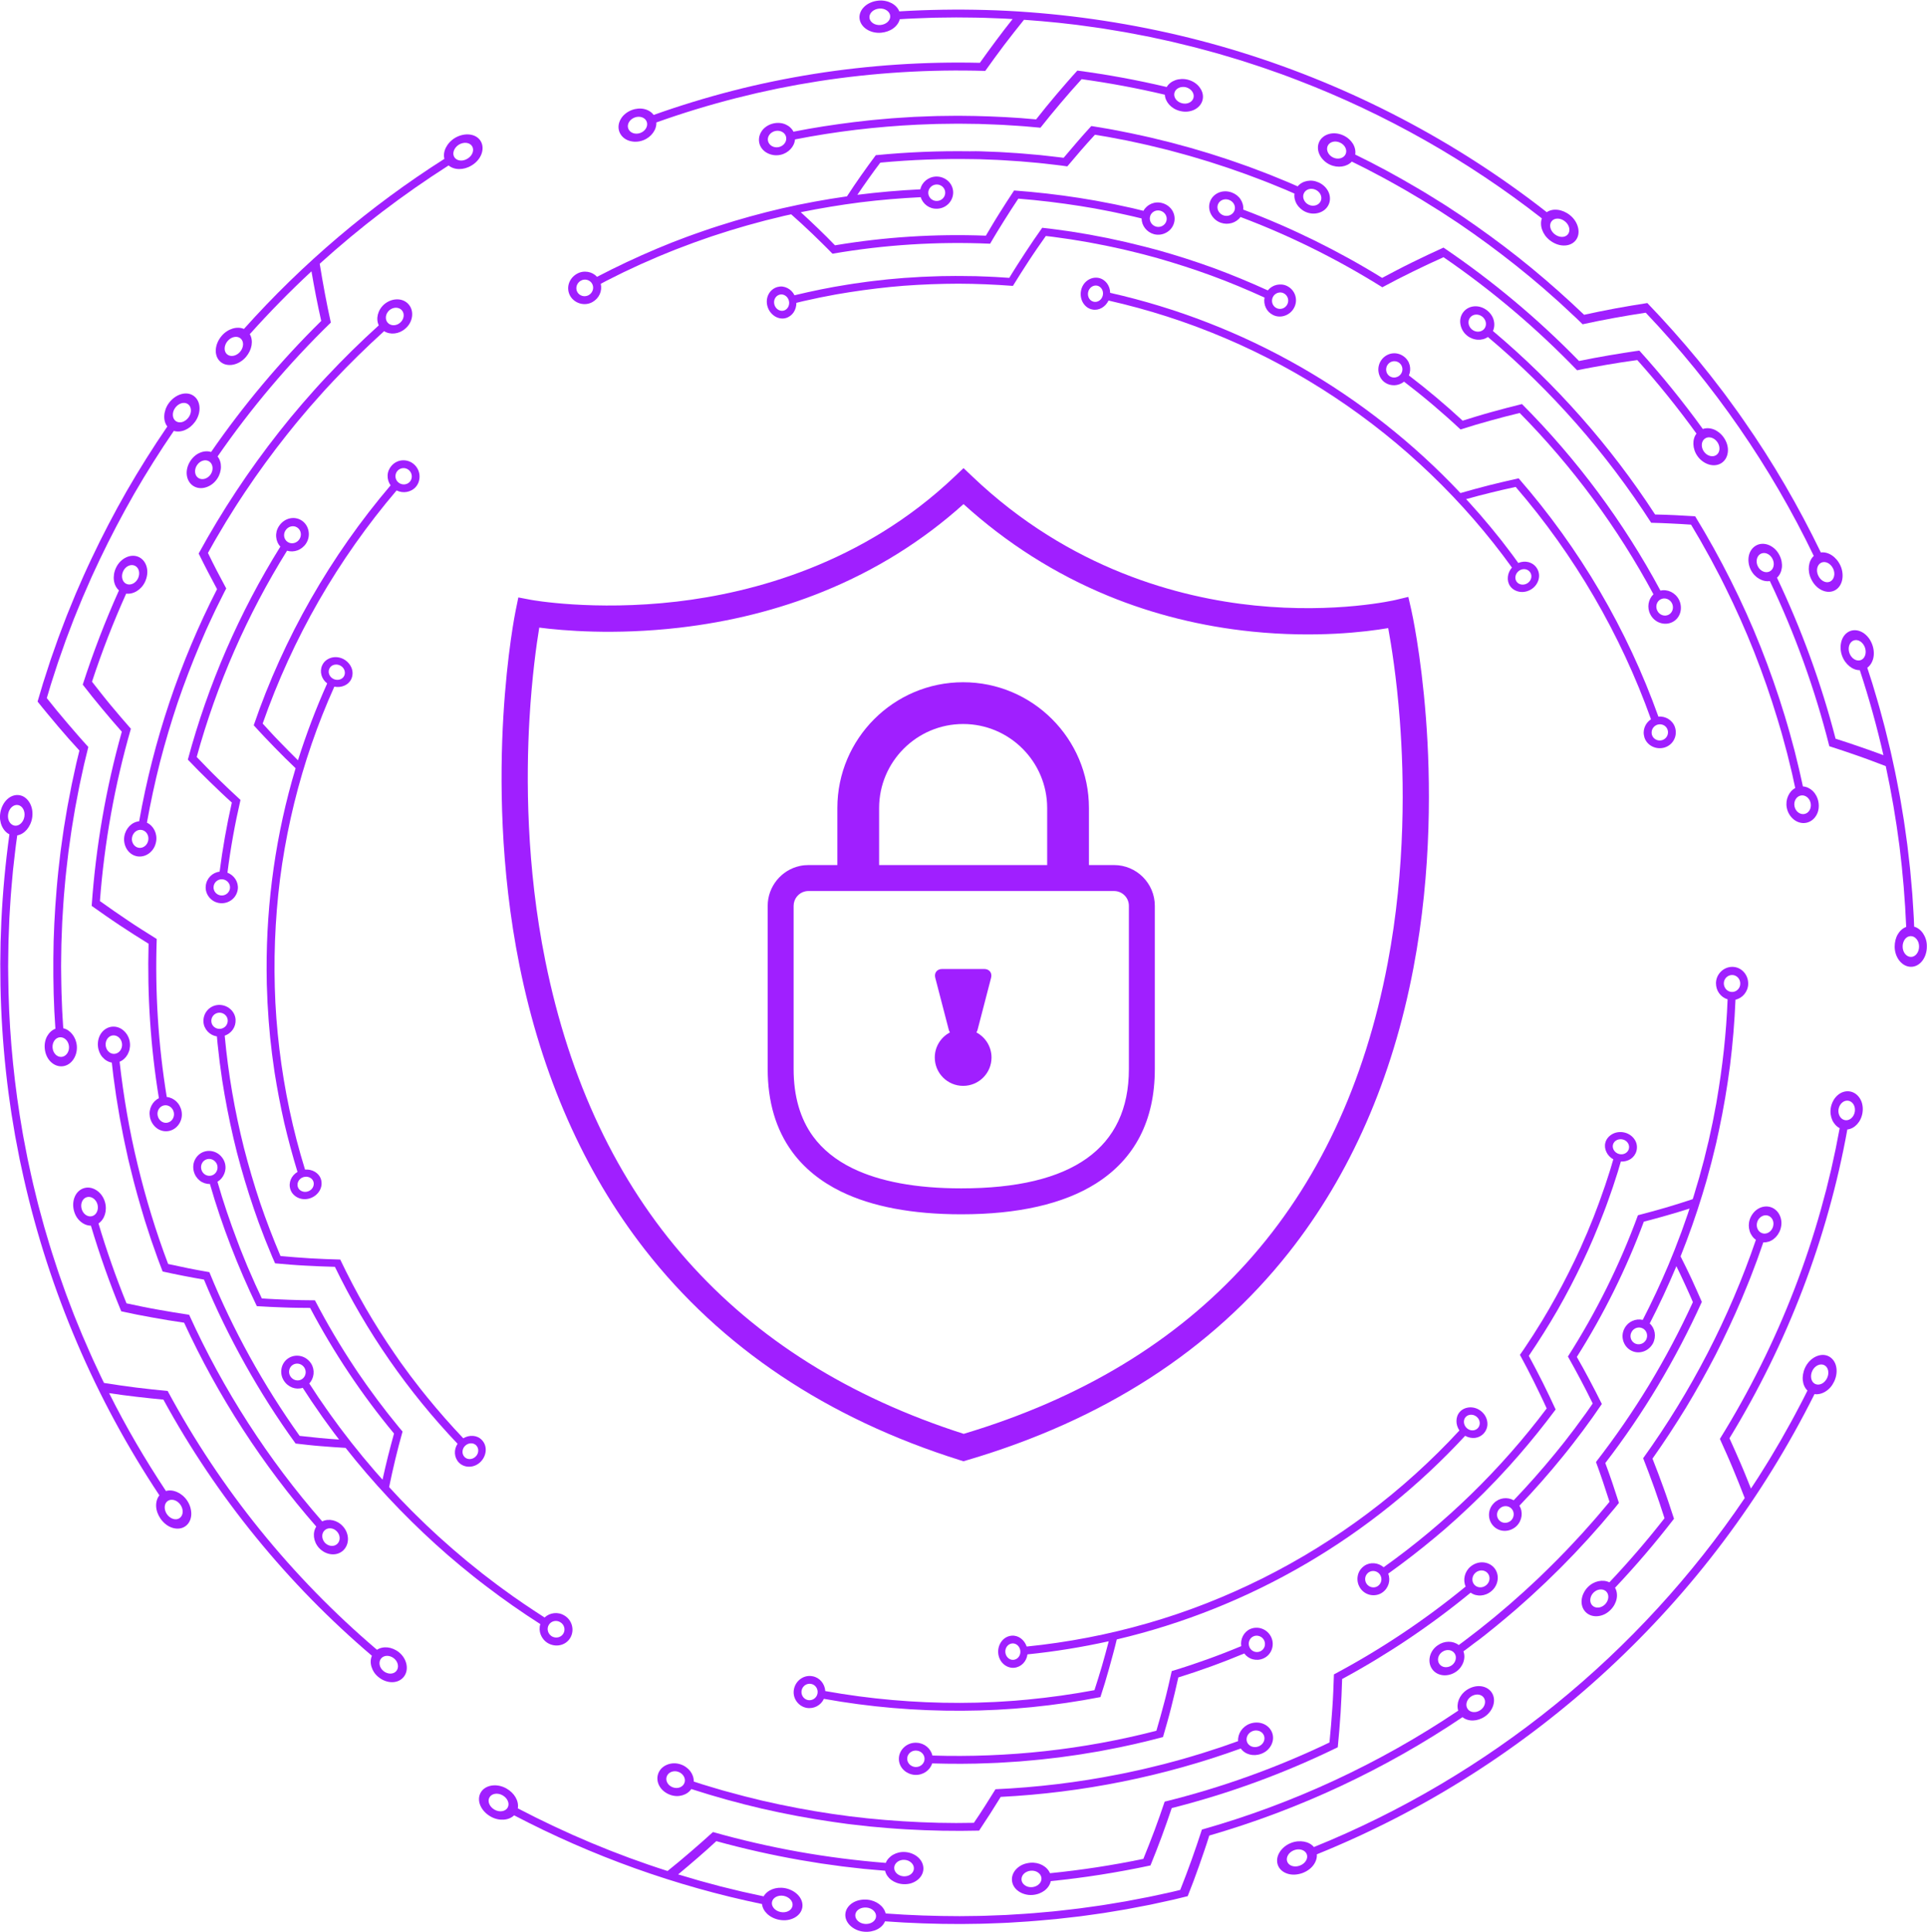 <?xml version="1.0" encoding="UTF-8" standalone="no"?><svg xmlns="http://www.w3.org/2000/svg" xmlns:xlink="http://www.w3.org/1999/xlink" fill="#000000" height="602.9" preserveAspectRatio="xMidYMid meet" version="1" viewBox="-0.0 -0.2 601.1 602.9" width="601.1" zoomAndPan="magnify"><g fill="#a01fff" id="change1_1"><path d="M201.13,389.64c23.8,30.57,56.84,52.68,98.21,65.7l1.19,0.37l1.19-0.35 c42.48-12.5,76.22-34.28,100.29-64.75c19.24-24.35,32.32-54.23,38.89-88.79c5.82-30.61,5.33-59.32,3.9-78.02 c-1.55-20.29-4.45-33.2-4.57-33.74l-0.92-4.03l-4.02,0.96c-0.18,0.04-18.45,4.31-43.84,1.73c-23.43-2.38-57.73-11.29-88.07-40.19 l-2.82-2.68l-2.82,2.68c-28.61,27.19-62.91,36.2-86.64,38.97c-25.91,3.02-45.27-0.51-45.46-0.55l-3.95-0.75l-0.81,3.94 c-0.11,0.53-2.71,13.3-3.88,33.41c-1.08,18.53-1.08,47.01,5.04,77.46C168.96,335.39,182.11,365.21,201.13,389.64z M165.15,224.3 c0.77-13.34,2.21-23.5,3.06-28.69c7.22,0.94,23.34,2.37,43.56,0.05c15.92-1.83,31.07-5.63,45.03-11.3 c16.29-6.61,30.99-15.78,43.76-27.28c13.45,12.21,28.61,21.83,45.11,28.62c14.12,5.81,29.25,9.56,44.95,11.16 c19.77,2.01,35.31,0.11,42.41-1.09c0.96,5.2,2.6,15.34,3.62,28.66c1.39,18.2,1.86,46.14-3.78,75.87 c-14.34,75.47-58.83,124.87-132.26,146.86c-71.42-22.87-115.32-72.49-130.49-147.5C164.13,270.08,164.11,242.35,165.15,224.3z"/><path d="M262.34,371.56c9.63,4.71,22.25,7.1,37.51,7.1c17.77,0,31.9-3.23,41.99-9.59 c12.2-7.7,18.39-19.72,18.39-35.73v-50.93c0-7.01-5.7-12.71-12.71-12.71h-7.84v-17.8c0-21.64-17.6-39.24-39.24-39.24 s-39.24,17.6-39.24,39.24v17.8h-9.02c-0.9,0-1.8,0.09-2.67,0.28c-5.82,1.25-10.04,6.47-10.04,12.43v50.93 c0,10.2,2.56,18.88,7.62,25.8C250.83,364.26,255.96,368.43,262.34,371.56z M274.23,251.9c0-14.45,11.76-26.21,26.21-26.21 c14.45,0,26.21,11.76,26.21,26.21v17.8h-52.42V251.9z M247.56,282.41c0-2.16,1.53-4.06,3.64-4.51c0.32-0.07,0.65-0.1,0.98-0.1h9.02 h13.03h52.42h13.03h7.84c2.55,0,4.62,2.07,4.62,4.61v50.93c0,24.7-17.59,37.23-52.29,37.23c-14.02,0-25.44-2.11-33.95-6.28 c-5.19-2.54-9.32-5.88-12.28-9.93c-4.02-5.5-6.06-12.57-6.06-21.02V282.41z"/><path d="M291.59,329.74c0,4.89,3.96,8.85,8.85,8.85c4.89,0,8.85-3.96,8.85-8.85c0-3.39-1.91-6.34-4.71-7.82 c0.16-0.27,0.29-0.56,0.37-0.86l4.21-16.21c0.39-1.5-0.56-2.72-2.1-2.72h-13.22c-1.55,0-2.49,1.22-2.1,2.72l4.21,16.21 c0.08,0.3,0.2,0.59,0.37,0.86C293.5,323.4,291.59,326.35,291.59,329.74z"/><path d="M276.1,583.47c0.12,0.56,0.35,1.09,0.68,1.58c0.33,0.48,0.74,0.92,1.24,1.29c0.99,0.74,2.28,1.23,3.71,1.32 c0.84,0.05,1.65-0.04,2.4-0.25c0.74-0.23,1.42-0.57,1.99-1c1.14-0.87,1.87-2.1,1.92-3.48c0.05-1.38-0.57-2.66-1.61-3.61 c-0.52-0.47-1.14-0.87-1.83-1.15c-0.69-0.29-1.46-0.49-2.28-0.54c-1.38-0.09-2.67,0.24-3.73,0.85c-0.53,0.3-1,0.68-1.39,1.11 c-0.39,0.43-0.7,0.91-0.9,1.44c-9.1-0.72-18.18-1.88-27.18-3.48c-9-1.61-17.92-3.66-26.72-6.15c-2.28,2.08-4.6,4.12-6.96,6.15 c-1.18,1.02-2.37,2.03-3.58,3.04c-1.2,0.99-2.41,1.98-3.63,2.96c-16.11-5.13-31.74-11.72-46.71-19.55c0.2-1.13-0.06-2.34-0.69-3.43 c-0.63-1.1-1.63-2.07-2.9-2.79c-1.51-0.84-3.15-1.11-4.59-0.88c-1.45,0.24-2.68,0.96-3.38,2.16c-0.69,1.2-0.71,2.66-0.14,4.01 c0.57,1.36,1.7,2.64,3.26,3.51c1.31,0.75,2.74,1.03,4.03,0.95c1.29-0.08,2.44-0.55,3.26-1.35c24.32,12.73,50.43,22.11,77.33,27.68 c0.06,0.57,0.24,1.13,0.52,1.66c0.28,0.52,0.67,1.01,1.14,1.45c0.94,0.87,2.24,1.53,3.72,1.81c0.88,0.16,1.74,0.19,2.54,0.07 c0.81-0.12,1.56-0.37,2.21-0.72c1.3-0.7,2.21-1.83,2.44-3.19c0.22-1.37-0.27-2.72-1.25-3.8c-0.49-0.54-1.09-1.02-1.78-1.39 c-0.69-0.38-1.48-0.68-2.32-0.84c-1.44-0.27-2.83-0.13-4.01,0.33c-0.59,0.23-1.13,0.54-1.59,0.92c-0.46,0.37-0.84,0.81-1.12,1.3 c-2.24-0.49-4.49-0.97-6.72-1.47l-6.69-1.63l-6.65-1.8c-2.21-0.63-4.4-1.3-6.6-1.95c2.04-1.7,4.06-3.41,6.04-5.13 c0.99-0.86,1.97-1.72,2.95-2.59c0.98-0.88,1.95-1.76,2.91-2.65c8.6,2.37,17.32,4.33,26.11,5.88c2.2,0.36,4.4,0.74,6.6,1.08 l6.63,0.92l6.64,0.76C271.65,583.08,273.88,583.27,276.1,583.47z M278.94,582.44c0.1-1.41,1.55-2.48,3.22-2.37 c0.84,0.05,1.58,0.39,2.11,0.89c0.53,0.49,0.84,1.14,0.81,1.85c-0.03,0.71-0.41,1.34-0.99,1.78c-0.58,0.43-1.38,0.67-2.23,0.62 C280.15,585.09,278.84,583.85,278.94,582.44z M158.38,563.73c-0.66,1.24-2.52,1.59-4.1,0.7c-1.58-0.88-2.3-2.61-1.6-3.84 c0.7-1.23,2.53-1.53,4.08-0.66C158.3,560.8,159.05,562.47,158.38,563.73z M240.81,593.22c0.28-1.39,1.92-2.25,3.67-1.91 c0.87,0.17,1.61,0.6,2.11,1.17c0.5,0.55,0.75,1.25,0.62,1.94c-0.12,0.7-0.59,1.27-1.26,1.63c-0.67,0.35-1.52,0.48-2.41,0.31 C241.76,596.02,240.54,594.61,240.81,593.22z"/><path d="M232.39,560.28c-1.79-0.46-3.57-0.96-5.36-1.44l-1.34-0.36l-1.33-0.39l-2.66-0.79 c-0.89-0.27-1.77-0.52-2.66-0.8l-2.64-0.86c0.04-1.13-0.35-2.25-1.05-3.19c-0.35-0.47-0.78-0.89-1.28-1.25 c-0.49-0.37-1.06-0.68-1.68-0.89c-1.47-0.52-2.98-0.45-4.26,0.06c-1.28,0.51-2.31,1.45-2.79,2.75c-0.48,1.29-0.32,2.72,0.36,3.92 c0.68,1.21,1.87,2.22,3.4,2.76c0.64,0.23,1.3,0.35,1.93,0.37c0.64,0.02,1.26-0.07,1.84-0.24c1.16-0.34,2.14-1.01,2.78-1.95 c7.23,2.34,14.56,4.38,21.96,6.1c7.41,1.7,14.88,3.1,22.4,4.18l2.82,0.39l1.41,0.2c0.47,0.06,0.94,0.11,1.41,0.17l5.66,0.64 l5.67,0.5c0.94,0.09,1.89,0.14,2.84,0.21l2.84,0.18c7.58,0.44,15.17,0.58,22.76,0.4c2.34-3.5,4.59-7.01,6.74-10.52 c25.52-1.3,50.86-6.39,74.89-15.1c1.32,1.87,3.93,2.58,6.4,1.65c0.72-0.28,1.37-0.66,1.9-1.15c0.53-0.49,0.95-1.06,1.25-1.67 c0.6-1.23,0.7-2.62,0.17-3.9c-0.53-1.28-1.58-2.21-2.83-2.68c-0.63-0.24-1.31-0.36-2-0.35c-0.69,0.01-1.41,0.12-2.11,0.39 c-2.36,0.89-3.78,3.18-3.62,5.41l-4.57,1.61l-0.57,0.2l-0.58,0.19l-1.15,0.37l-2.3,0.75c-0.77,0.25-1.53,0.51-2.3,0.74l-2.32,0.69 l-2.32,0.69l-1.16,0.34l-1.17,0.32l-4.67,1.26l-4.7,1.15c-1.56,0.4-3.14,0.73-4.72,1.07c-1.58,0.34-3.15,0.71-4.74,0.99 c-12.66,2.51-25.51,4.06-38.41,4.64c-1.08,1.75-2.18,3.51-3.3,5.26l-1.7,2.63l-1.74,2.59c-7.39,0.17-14.78-0.03-22.16-0.49 c-7.38-0.47-14.74-1.2-22.06-2.3c-7.32-1.08-14.59-2.46-21.8-4.13L232.39,560.28z M213.53,555.99c-0.22,0.67-0.74,1.18-1.4,1.45 c-0.65,0.27-1.45,0.29-2.22,0.02c-1.55-0.54-2.41-2.07-1.93-3.4c0.48-1.33,2.1-1.98,3.61-1.45c0.76,0.27,1.35,0.78,1.7,1.39 C213.65,554.61,213.76,555.32,213.53,555.99z M390.72,539.9c0.72-0.28,1.48-0.25,2.12-0.01c0.64,0.24,1.17,0.72,1.43,1.38 c0.26,0.66,0.21,1.37-0.1,2c-0.31,0.62-0.87,1.14-1.61,1.42c-1.47,0.56-3.07-0.07-3.57-1.39 C388.51,541.97,389.28,540.45,390.72,539.9z"/><path d="M463.22,535.33c0.35-0.24,0.66-0.5,0.95-0.79c0.28-0.29,0.54-0.59,0.76-0.91c0.44-0.64,0.76-1.32,0.94-2.01 c0.36-1.38,0.16-2.79-0.66-3.91c-0.82-1.11-2.11-1.73-3.51-1.83c-0.7-0.05-1.43,0.03-2.15,0.24c-0.36,0.1-0.72,0.24-1.07,0.41 c-0.35,0.16-0.7,0.36-1.03,0.59c-2.26,1.57-3.25,4.23-2.58,6.4c-24.46,16.46-51.55,29.08-79.95,37.1 c-1.02,3.13-2.08,6.27-3.21,9.43c-0.56,1.59-1.14,3.14-1.73,4.7c-0.59,1.56-1.2,3.13-1.82,4.7c-0.94,0.23-1.88,0.46-2.82,0.68 l-2.83,0.62l-2.83,0.61l-1.42,0.3l-1.42,0.27l-5.69,1.09l-5.71,0.95l-1.43,0.23c-0.48,0.08-0.96,0.14-1.43,0.21l-2.87,0.4 l-2.87,0.4c-0.96,0.13-1.92,0.23-2.87,0.34l-2.88,0.33l-1.44,0.16l-0.72,0.08l-0.72,0.07l-5.76,0.51 c-0.96,0.09-1.92,0.14-2.88,0.21l-2.89,0.18l-2.89,0.18l-2.89,0.11l-2.89,0.11l-1.44,0.05c-0.48,0.02-0.96,0.02-1.44,0.03 l-5.77,0.07c-7.7-0.01-15.4-0.27-23.09-0.84c-0.53-2.22-2.85-4.05-5.75-4.31c-1.72-0.14-3.33,0.22-4.56,1 c-1.23,0.78-2.08,1.94-2.25,3.32c-0.16,1.37,0.4,2.7,1.46,3.74c1.06,1.03,2.61,1.8,4.38,1.94c3.01,0.27,5.67-1.12,6.52-3.24 c7.91,0.58,15.83,0.85,23.74,0.84l5.94-0.08c0.49,0,0.99-0.02,1.48-0.04l1.48-0.05l2.97-0.11l1.48-0.06 c0.49-0.02,0.99-0.04,1.48-0.07l2.97-0.19c1.98-0.13,3.96-0.23,5.93-0.42c1.97-0.18,3.95-0.34,5.92-0.53l5.91-0.67 c0.49-0.06,0.99-0.11,1.48-0.17l1.47-0.2l2.95-0.41l2.95-0.42l2.94-0.48l2.94-0.49l1.47-0.25l1.46-0.28l5.85-1.12l5.82-1.27 l1.45-0.32l1.45-0.35l2.89-0.71c0.62-1.57,1.22-3.14,1.82-4.7c0.59-1.58,1.16-3.17,1.72-4.74s1.11-3.15,1.64-4.73l0.79-2.36 l0.76-2.38c28.05-8.11,54.8-20.65,78.99-36.94C457.98,537,460.86,536.96,463.22,535.33z M458.85,529.13 c0.34-0.24,0.71-0.41,1.09-0.51c0.37-0.11,0.75-0.15,1.1-0.12c0.72,0.05,1.37,0.37,1.79,0.95c0.41,0.57,0.51,1.3,0.33,2.01 c-0.09,0.35-0.25,0.7-0.48,1.03c-0.23,0.32-0.52,0.61-0.87,0.85c-1.41,0.98-3.2,0.82-4-0.35 C457,531.81,457.47,530.08,458.85,529.13z M273.27,597.79c-0.12,1.41-1.68,2.43-3.48,2.27c-1.81-0.15-3.14-1.48-2.99-2.88 c0.15-1.41,1.71-2.37,3.48-2.23C272.05,595.1,273.39,596.37,273.27,597.79z"/><path d="M535.2,422.41c2.86-5.66,5.57-11.39,8.05-17.23c0.62-1.46,1.2-2.93,1.81-4.4c0.3-0.73,0.61-1.47,0.89-2.2 l0.85-2.22l0.84-2.22c0.28-0.74,0.57-1.48,0.82-2.23l1.58-4.49c0.57,0.03,1.13-0.05,1.68-0.22c0.54-0.17,1.06-0.45,1.53-0.81 c0.94-0.71,1.71-1.77,2.13-3.05c0.24-0.76,0.35-1.52,0.31-2.25c-0.05-0.74-0.22-1.44-0.51-2.07c-0.57-1.26-1.6-2.22-2.92-2.62 c-1.33-0.39-2.71-0.14-3.87,0.56c-0.58,0.35-1.1,0.82-1.54,1.38c-0.43,0.56-0.8,1.21-1.04,1.94c-0.4,1.23-0.38,2.49-0.03,3.61 c0.17,0.56,0.43,1.08,0.76,1.54c0.32,0.46,0.72,0.86,1.19,1.19c-8.29,24.28-20.2,47.31-35.17,68.14c1.19,3.04,2.36,6.14,3.48,9.27 c1.1,3.11,2.16,6.26,3.18,9.46c-5.42,6.93-11.16,13.61-17.2,20c-1.02-0.51-2.2-0.61-3.4-0.36c-1.19,0.25-2.37,0.88-3.33,1.86 c-0.57,0.58-1.01,1.24-1.33,1.92c-0.33,0.67-0.52,1.38-0.59,2.08c-0.13,1.4,0.27,2.77,1.23,3.76c0.97,0.99,2.33,1.42,3.75,1.3 c0.71-0.06,1.44-0.26,2.14-0.59c0.7-0.34,1.35-0.82,1.94-1.42c1-1.02,1.63-2.24,1.86-3.45c0.24-1.2,0.06-2.43-0.5-3.41 c6.48-6.86,12.62-14.05,18.39-21.53c-0.51-1.6-1.04-3.19-1.57-4.76l-0.8-2.36l-0.84-2.36c-1.13-3.14-2.29-6.22-3.5-9.28 c3.66-5.18,7.13-10.49,10.44-15.89C529.19,433.58,532.28,428.04,535.2,422.41z M548.15,381.04c0.24-0.75,0.74-1.34,1.34-1.7 c0.59-0.36,1.3-0.48,1.98-0.28c0.68,0.21,1.2,0.71,1.49,1.35c0.29,0.64,0.33,1.42,0.09,2.19c-0.5,1.54-2,2.42-3.34,1.97 C548.36,384.13,547.66,382.54,548.15,381.04z M500.7,500.33c-0.6,0.61-1.34,0.96-2.06,1.03c-0.73,0.06-1.43-0.15-1.93-0.65 c-0.5-0.5-0.71-1.2-0.64-1.91c0.06-0.72,0.38-1.47,0.97-2.07c1.17-1.2,2.95-1.38,3.98-0.4C502.03,497.31,501.89,499.1,500.7,500.33 z"/><path d="M580.2,342.56c-0.75-1.22-1.9-2.06-3.27-2.25c-1.37-0.19-2.71,0.3-3.76,1.24 c-0.52,0.47-0.98,1.04-1.33,1.71c-0.35,0.66-0.63,1.4-0.76,2.21c-0.22,1.36-0.03,2.68,0.47,3.79c0.25,0.56,0.58,1.06,0.97,1.49 c0.38,0.43,0.84,0.78,1.34,1.04c-0.41,2.14-0.81,4.28-1.24,6.41l-1.39,6.38l-1.55,6.35c-0.55,2.11-1.13,4.21-1.7,6.31 c-2.36,8.39-5.11,16.66-8.25,24.79c-6.27,16.26-14.06,31.91-23.24,46.71c0.69,1.5,1.37,3.01,2.04,4.54l1,2.29l0.97,2.29 c1.28,3.07,2.53,6.19,3.74,9.34c-16.39,24.23-36.36,46-59.07,64.41c-22.71,18.42-48.17,33.48-75.31,44.47 c-0.73-0.88-1.82-1.46-3.06-1.69c-1.24-0.23-2.65-0.14-4.01,0.38c-0.81,0.31-1.53,0.73-2.14,1.23c-0.61,0.5-1.12,1.09-1.5,1.71 c-0.76,1.23-1.01,2.65-0.55,3.96c0.46,1.3,1.56,2.25,2.97,2.71c0.71,0.24,1.48,0.33,2.3,0.3c0.81-0.04,1.66-0.21,2.49-0.52 c1.41-0.54,2.57-1.4,3.34-2.44c0.77-1.04,1.16-2.23,1.07-3.37c16.71-6.77,32.82-15.04,48.01-24.72 c15.2-9.67,29.51-20.71,42.72-32.93c13.21-12.23,25.34-25.62,36.14-40.03c10.81-14.4,20.32-29.79,28.37-45.91 c1.13,0.17,2.34-0.13,3.43-0.81c0.55-0.34,1.07-0.78,1.53-1.3c0.46-0.53,0.85-1.14,1.18-1.83c0.76-1.62,0.93-3.32,0.59-4.76 c-0.08-0.36-0.2-0.7-0.35-1.02c-0.15-0.32-0.33-0.62-0.54-0.89c-0.42-0.54-0.95-0.98-1.58-1.26c-0.63-0.28-1.31-0.39-1.98-0.34 c-0.34,0.02-0.68,0.09-1.01,0.18c-0.34,0.1-0.67,0.23-1,0.39c-1.31,0.66-2.48,1.84-3.21,3.4c-0.31,0.66-0.51,1.34-0.63,2.01 c-0.12,0.67-0.15,1.32-0.08,1.95c0.13,1.25,0.63,2.39,1.45,3.18c-1.29,2.65-2.69,5.24-4.06,7.84c-0.68,1.31-1.41,2.58-2.13,3.87 c-0.72,1.28-1.43,2.57-2.16,3.85l-2.24,3.8l-1.13,1.9c-0.38,0.63-0.78,1.25-1.16,1.88l-2.34,3.74c-0.38,0.63-0.8,1.24-1.2,1.85 l-1.21,1.84c-0.53-1.33-1.06-2.66-1.6-3.98l-0.81-1.97l-0.84-1.97c-1.13-2.62-2.28-5.21-3.45-7.77 c9.01-14.74,16.67-30.31,22.84-46.46c3.08-8.07,5.8-16.29,8.12-24.62c2.33-8.32,4.28-16.75,5.81-25.26 c0.57-0.06,1.12-0.24,1.64-0.52c0.51-0.27,0.98-0.65,1.4-1.1c0.84-0.91,1.45-2.14,1.68-3.55c0.13-0.83,0.14-1.65-0.01-2.41 C580.84,343.87,580.57,343.17,580.2,342.56z M405.49,581.86c-1.7,0.65-3.47,0.09-3.96-1.24c-0.49-1.33,0.47-2.92,2.13-3.56 c1.66-0.63,3.44-0.08,3.96,1.24C408.14,579.62,407.18,581.22,405.49,581.86z M565.3,427.55c0.75-1.61,2.41-2.44,3.7-1.85 c1.29,0.59,1.71,2.41,0.94,4.05c-0.39,0.82-0.99,1.44-1.67,1.77c-0.68,0.33-1.42,0.38-2.06,0.07c-0.64-0.31-1.05-0.92-1.21-1.65 C564.85,429.22,564.92,428.36,565.3,427.55z M578.58,346.66c-0.28,1.69-1.64,2.87-3.04,2.63c-1.39-0.24-2.31-1.79-2.03-3.44 c0.14-0.83,0.55-1.53,1.09-2.01c0.54-0.48,1.22-0.72,1.92-0.62c0.7,0.1,1.29,0.54,1.67,1.17 C578.56,345,578.72,345.81,578.58,346.66z"/><path d="M493.64,393.62c2.43-5.06,4.6-10.24,6.6-15.48c0.5-1.31,1.01-2.62,1.46-3.94c0.46-1.32,0.94-2.64,1.39-3.97 l1.3-4c0.23-0.66,0.41-1.34,0.61-2.01l0.6-2.02c1.12,0.06,2.19-0.23,3.07-0.8c0.87-0.58,1.51-1.45,1.8-2.5 c0.17-0.62,0.19-1.25,0.1-1.86c-0.05-0.3-0.13-0.6-0.24-0.88c-0.11-0.29-0.26-0.56-0.43-0.82c-0.68-1.04-1.78-1.85-3.12-2.18 c-1.34-0.33-2.68-0.14-3.76,0.43c-0.27,0.14-0.52,0.31-0.75,0.49c-0.24,0.19-0.46,0.39-0.65,0.62c-0.39,0.45-0.68,0.98-0.84,1.58 c-0.27,1.01-0.13,2.04,0.32,2.96c0.43,0.92,1.18,1.73,2.15,2.27l-0.6,2.03c-0.2,0.68-0.39,1.36-0.62,2.03l-1.31,4.03 c-0.94,2.67-1.85,5.34-2.88,7.97l-0.75,1.98l-0.8,1.96l-0.8,1.96l-0.4,0.98l-0.43,0.97l-1.7,3.89l-1.8,3.84 c-2.45,5.1-5.09,10.11-7.92,15.01l-2.16,3.66l-2.25,3.6l-0.56,0.9l-0.59,0.89L476.5,419c-0.39,0.59-0.77,1.19-1.17,1.77l-1.21,1.74 c1.47,2.71,2.93,5.48,4.3,8.25c0.69,1.39,1.37,2.79,2.05,4.2l1.01,2.13c0.34,0.71,0.67,1.43,0.99,2.14 c-14.28,18.99-31.5,35.77-50.86,49.55c-1.71-1.47-4.2-1.71-6.05-0.43c-0.54,0.39-1,0.85-1.34,1.38c-0.34,0.53-0.58,1.12-0.69,1.75 c-0.24,1.24-0.01,2.6,0.74,3.76c0.75,1.16,1.9,1.91,3.16,2.17c0.63,0.13,1.29,0.14,1.93,0.02c0.64-0.12,1.28-0.36,1.85-0.77 c1.94-1.35,2.64-3.8,1.82-5.88c4.98-3.56,9.83-7.31,14.53-11.23l1.75-1.48l0.88-0.74l0.44-0.37l0.43-0.38l3.43-3.05 c2.25-2.08,4.5-4.15,6.67-6.31l1.64-1.6l1.6-1.64l1.6-1.64c0.27-0.27,0.54-0.55,0.8-0.82l0.78-0.84c1.04-1.12,2.09-2.24,3.12-3.37 l3.05-3.44c4.01-4.62,7.85-9.4,11.51-14.31c-1.32-2.87-2.67-5.69-4.05-8.47c-1.41-2.8-2.85-5.56-4.32-8.27 c3.16-4.65,6.15-9.41,8.96-14.27C488.64,403.68,491.23,398.69,493.64,393.62z M503.15,356.91c0.33-1.23,1.72-1.94,3.09-1.59 c1.37,0.35,2.21,1.67,1.86,2.93c-0.34,1.26-1.73,1.98-3.09,1.59C503.66,359.46,502.82,358.14,503.15,356.91z M429.82,494.63 c-0.57,0.41-1.27,0.51-1.92,0.38c-0.64-0.13-1.24-0.51-1.63-1.1c-0.39-0.59-0.51-1.28-0.39-1.92c0.12-0.64,0.49-1.21,1.05-1.61 c1.13-0.78,2.71-0.48,3.52,0.68C431.26,492.22,430.98,493.82,429.82,494.63z"/><path d="M364.44,525.87l-0.56,2.33l-0.29,1.17l-0.3,1.15c-0.8,3.08-1.66,6.17-2.57,9.27 c-22.75,5.9-46.35,8.47-69.87,7.74c-0.51-2.2-2.49-3.89-4.9-3.99c-1.43-0.09-2.75,0.39-3.76,1.24c-1,0.85-1.69,2.06-1.79,3.44 c-0.1,1.38,0.4,2.67,1.31,3.64c0.91,0.97,2.23,1.62,3.71,1.71c2.53,0.11,4.7-1.44,5.35-3.59c6.06,0.17,12.13,0.19,18.19-0.09 l2.27-0.09c0.76-0.03,1.51-0.09,2.27-0.14l4.54-0.29c3.02-0.28,6.04-0.5,9.05-0.88l2.26-0.26l1.13-0.13l1.13-0.16l4.5-0.63 c0.38-0.05,0.75-0.11,1.12-0.17l1.12-0.19l2.24-0.37l2.24-0.37l2.23-0.43c5.96-1.09,11.87-2.47,17.72-4.02 c0.46-1.55,0.9-3.1,1.33-4.65c0.43-1.55,0.85-3.08,1.24-4.65c0.79-3.12,1.53-6.22,2.21-9.3c6.97-2.17,13.83-4.66,20.57-7.48 c0.67,0.9,1.62,1.55,2.67,1.82c1.05,0.28,2.2,0.22,3.28-0.26c0.64-0.28,1.19-0.67,1.63-1.15c0.44-0.49,0.78-1.05,1-1.66 c0.44-1.21,0.41-2.58-0.17-3.84c-0.59-1.25-1.62-2.16-2.8-2.61c-0.59-0.23-1.22-0.34-1.84-0.33c-0.63,0-1.27,0.13-1.88,0.39 c-1.03,0.45-1.82,1.24-2.31,2.19c-0.49,0.96-0.69,2.05-0.52,3.16c-7.09,2.96-14.33,5.56-21.68,7.79 C365.16,522.77,364.81,524.32,364.44,525.87z M285.56,551.11c-1.51-0.1-2.66-1.32-2.57-2.74c0.09-1.41,1.36-2.49,2.84-2.39 c1.47,0.07,2.63,1.26,2.57,2.68C288.34,550.07,287.07,551.19,285.56,551.11z M391.01,510.33c0.63-0.28,1.32-0.26,1.93-0.02 c0.6,0.23,1.12,0.7,1.42,1.34c0.29,0.64,0.3,1.35,0.08,1.97c-0.23,0.61-0.7,1.13-1.34,1.41c-1.29,0.56-2.8-0.03-3.35-1.34 C389.18,512.38,389.75,510.88,391.01,510.33z"/><path d="M341.4,527.13c-6.91,1.29-13.87,2.27-20.88,2.94l-2.63,0.23l-1.31,0.12c-0.44,0.04-0.88,0.06-1.32,0.09 l-2.63,0.17l-1.32,0.08c-0.44,0.03-0.88,0.06-1.32,0.07l-5.28,0.2l-5.28,0.07c-14.1,0.03-28.16-1.2-42-3.69 c-0.14-2.25-1.71-4.19-3.92-4.61c-1.3-0.27-2.59,0.01-3.65,0.72c-1.05,0.7-1.87,1.81-2.17,3.16c-0.31,1.35-0.04,2.69,0.66,3.77 c0.69,1.08,1.81,1.91,3.17,2.19c2.32,0.44,4.56-0.77,5.48-2.81c14.21,2.57,28.68,3.8,43.16,3.72c14.48-0.06,28.92-1.51,43.1-4.26 c0.48-1.49,0.95-2.99,1.41-4.47c0.45-1.51,0.89-3.01,1.31-4.52c0.42-1.5,0.84-3,1.23-4.5l0.59-2.24l0.56-2.26 c20.7-4.87,40.65-12.86,59.03-23.62c18.38-10.75,35.17-24.26,49.64-39.91c0.97,0.55,2.07,0.77,3.11,0.65 c1.04-0.13,2-0.62,2.73-1.44c0.43-0.48,0.73-1.04,0.92-1.63c0.09-0.29,0.15-0.59,0.18-0.9c0.02-0.31,0.02-0.62-0.02-0.93 c-0.14-1.24-0.77-2.45-1.82-3.34c-1.06-0.9-2.34-1.32-3.56-1.29c-0.3,0.01-0.6,0.04-0.89,0.11c-0.3,0.06-0.58,0.15-0.86,0.27 c-0.55,0.23-1.05,0.58-1.46,1.04c-0.7,0.78-1.03,1.78-1.04,2.8c-0.02,1.02,0.29,2.07,0.92,3c-4.37,4.73-8.95,9.26-13.72,13.57 c-4.77,4.32-9.74,8.42-14.89,12.28c-10.29,7.72-21.27,14.52-32.76,20.26c-11.49,5.74-23.48,10.47-35.82,14.01 c-12.33,3.56-24.99,5.99-37.79,7.29c-0.72-2.12-2.62-3.58-4.7-3.39c-0.61,0.06-1.19,0.23-1.71,0.52c-0.52,0.29-0.98,0.68-1.36,1.16 c-0.76,0.96-1.2,2.25-1.12,3.63c0.08,1.38,0.67,2.6,1.57,3.46c0.45,0.43,0.98,0.76,1.56,0.98c0.58,0.22,1.21,0.33,1.85,0.26 c2.19-0.2,3.87-1.97,4.15-4.18c8.53-0.86,16.99-2.24,25.35-4.09c-0.66,2.54-1.36,5.1-2.1,7.66 C343.01,522.05,342.23,524.58,341.4,527.13z M255.01,528.18c-0.26,1.39-1.61,2.31-2.99,2.04c-1.38-0.28-2.26-1.67-1.96-3.05 c0.3-1.39,1.63-2.26,2.98-1.99C254.39,525.44,255.27,526.79,255.01,528.18z M457.19,441.92c0.85-0.95,2.41-0.98,3.48-0.05 c1.07,0.93,1.23,2.48,0.36,3.46c-0.87,0.98-2.43,1.01-3.48,0.05C456.51,444.43,456.34,442.87,457.19,441.92z M316.15,517.67 c-0.65,0.07-1.27-0.19-1.73-0.63c-0.46-0.44-0.77-1.06-0.82-1.77c-0.05-0.71,0.17-1.36,0.56-1.85c0.39-0.49,0.95-0.81,1.58-0.87 c1.27-0.12,2.41,0.94,2.54,2.35C318.42,516.31,317.46,517.55,316.15,517.67z"/><path d="M461.54,511.25c0.55-0.43,1.12-0.85,1.66-1.29c2.18-1.76,4.38-3.49,6.51-5.32c1.07-0.91,2.15-1.8,3.2-2.72 l3.14-2.79c0.52-0.47,1.05-0.92,1.56-1.4l1.54-1.43c1.02-0.96,2.06-1.9,3.07-2.87l3.01-2.94c0.5-0.49,1.01-0.97,1.5-1.47l1.47-1.5 c0.98-1,1.96-2,2.93-3.01l2.86-3.08c0.48-0.51,0.96-1.02,1.43-1.54l1.4-1.57l2.79-3.15l2.71-3.21l1.36-1.61l1.32-1.64 c-0.67-2.11-1.35-4.19-2.05-6.26c-0.34-1.03-0.72-2.07-1.08-3.1l-1.12-3.08c11.95-15.51,22.03-32.45,30.11-50.28 c-1.06-2.43-2.13-4.83-3.21-7.19c-0.27-0.59-0.55-1.18-0.84-1.77l-0.85-1.76c-0.57-1.17-1.15-2.33-1.73-3.48 c2.55-6.37,4.83-12.84,6.83-19.4l0.73-2.46l0.37-1.23c0.12-0.41,0.25-0.82,0.35-1.24l1.34-4.96c0.42-1.66,0.82-3.33,1.23-4.99 l0.3-1.25l0.27-1.26l0.55-2.51c1.43-6.71,2.58-13.47,3.46-20.28c0.85-6.81,1.41-13.65,1.7-20.51c1.1-0.24,2.07-0.86,2.78-1.73 c0.7-0.87,1.18-1.99,1.18-3.23c0.02-1.46-0.53-2.79-1.43-3.74c-0.9-0.96-2.14-1.54-3.53-1.54c-1.38,0-2.65,0.58-3.57,1.5 c-0.92,0.92-1.5,2.18-1.52,3.57c0,1.18,0.34,2.28,0.99,3.17c0.64,0.89,1.57,1.57,2.64,1.89c-0.4,10.58-1.59,21.12-3.38,31.54 l-0.16,0.98l-0.19,0.97l-0.37,1.95l-0.37,1.95l-0.19,0.97l-0.21,0.97l-0.84,3.88l-0.21,0.97l-0.24,0.96l-0.47,1.93l-0.47,1.93 l-0.23,0.96l-0.26,0.96l-1.04,3.83l-0.26,0.96l-0.28,0.95l-0.57,1.9l-0.56,1.9l-0.28,0.95l-0.31,0.94 c-2.86,0.94-5.69,1.85-8.54,2.68c-2.87,0.83-5.72,1.61-8.54,2.34c-5.65,15.42-13,30.22-21.84,44.08c1.35,2.38,2.66,4.79,3.96,7.24 c0.65,1.22,1.29,2.46,1.92,3.69c0.62,1.23,1.24,2.47,1.85,3.72l-1.39,2l-0.7,1l-0.72,0.98c-0.96,1.31-1.91,2.63-2.88,3.93 l-2.97,3.87c-0.24,0.33-0.5,0.64-0.76,0.96l-0.77,0.95l-1.53,1.9c-4.12,5.03-8.43,9.91-12.92,14.61c-1.97-1.1-4.52-0.81-6.17,0.88 c-1,0.97-1.51,2.26-1.54,3.56c-0.03,1.3,0.43,2.61,1.39,3.61c0.96,1,2.24,1.5,3.56,1.49c1.31-0.01,2.65-0.53,3.7-1.55 c1.73-1.77,2.01-4.38,0.83-6.29c4.72-4.93,9.23-10.05,13.52-15.34c2.16-2.64,4.23-5.35,6.28-8.07l3.01-4.13l2.91-4.2 c-0.61-1.24-1.24-2.5-1.88-3.74c-0.64-1.24-1.28-2.47-1.93-3.69c-0.65-1.22-1.3-2.44-1.96-3.64c-0.66-1.2-1.35-2.42-2.03-3.61 c8.4-13.31,15.42-27.47,20.9-42.21l1.79-0.46l1.77-0.48c1.18-0.32,2.37-0.65,3.56-0.99c1.19-0.34,2.38-0.69,3.58-1.05 c1.2-0.36,2.37-0.73,3.55-1.11l-0.36,1.12l-0.18,0.56l-0.2,0.56l-0.78,2.22l-0.78,2.22l-0.2,0.56l-0.21,0.55l-0.42,1.1l-0.84,2.2 l-0.42,1.1l-0.21,0.55l-0.22,0.55l-1.78,4.37c-2.45,5.79-5.12,11.49-7.99,17.08c-2.2-0.5-4.56,0.51-5.66,2.59 c-0.68,1.22-0.81,2.59-0.46,3.84c0.34,1.25,1.15,2.38,2.35,3.06c1.2,0.69,2.58,0.8,3.83,0.42c1.26-0.38,2.39-1.26,3.1-2.53 c1.15-2.18,0.68-4.77-0.99-6.26c3.01-5.84,5.78-11.81,8.32-17.87c0.92,1.84,1.76,3.68,2.63,5.55l1.28,2.82l0.63,1.42l0.61,1.42 c-4.06,8.86-8.62,17.48-13.66,25.82c-5.06,8.33-10.6,16.36-16.57,24.06c0.37,1.02,0.75,2.05,1.11,3.08l1.06,3.08 c0.7,2.07,1.38,4.15,2.05,6.26c-0.42,0.53-0.87,1.04-1.3,1.56l-1.31,1.55c-0.88,1.03-1.74,2.08-2.65,3.08l-2.7,3.04l-0.68,0.76 l-0.69,0.74l-1.38,1.49c-3.67,3.99-7.52,7.81-11.42,11.57l-2.98,2.77c-0.5,0.46-0.99,0.93-1.49,1.38l-1.52,1.35l-3.04,2.7 l-3.1,2.63l-1.55,1.31c-0.52,0.43-1.05,0.85-1.58,1.28l-3.17,2.55c-1.06,0.84-2.15,1.65-3.22,2.48c-1.08,0.82-2.14,1.66-3.25,2.45 c-0.9-0.69-2.03-1.04-3.19-1.03c-1.17,0.01-2.36,0.39-3.41,1.14c-1.26,0.87-2.07,2.12-2.39,3.45c-0.32,1.33-0.13,2.72,0.64,3.87 c0.78,1.15,2,1.82,3.37,1.98c1.37,0.16,2.87-0.2,4.18-1.11c1.1-0.77,1.86-1.85,2.25-2.96c0.39-1.12,0.41-2.31,0.01-3.37 c1.14-0.81,2.24-1.68,3.36-2.53L461.54,511.25z M538.43,308.46c-0.22-0.24-0.4-0.53-0.52-0.85c-0.13-0.32-0.19-0.66-0.19-1.02 c0.02-1.44,1.19-2.6,2.6-2.59c1.42,0.01,2.55,1.22,2.53,2.7c0,0.37-0.08,0.72-0.21,1.04c-0.14,0.32-0.34,0.6-0.58,0.83 c-0.48,0.47-1.14,0.75-1.84,0.72C539.51,309.26,538.88,308.95,538.43,308.46z M471.4,474.14c-1.06,1.03-2.72,1.05-3.71,0.03 c-0.99-1.01-0.95-2.66,0.08-3.66c1.01-1.03,2.65-1.06,3.66-0.08C472.44,471.42,472.43,473.09,471.4,474.14z M513.47,417.83 c-0.72,1.29-2.31,1.77-3.55,1.08c-1.24-0.69-1.67-2.28-0.97-3.53c0.67-1.27,2.24-1.77,3.49-1.11 C513.7,414.93,514.16,416.53,513.47,417.83z M452.84,519.39c-1.33,0.92-3.06,0.72-3.86-0.45c-0.8-1.17-0.4-2.85,0.89-3.74 c1.29-0.91,2.99-0.75,3.83,0.4C454.53,516.74,454.15,518.46,452.84,519.39z"/><path d="M317.69,589.85c0.59,0.42,1.28,0.74,2.04,0.95c0.38,0.1,0.77,0.18,1.18,0.22c0.41,0.04,0.83,0.03,1.25,0 c2.9-0.25,5.17-2.08,5.61-4.31c10.44-1.05,20.83-2.69,31.1-4.89c0.61-1.49,1.2-2.98,1.78-4.46c0.58-1.49,1.15-2.96,1.7-4.47 c1.1-3,2.16-5.99,3.16-8.97c8.93-2.26,17.74-4.98,26.39-8.15c8.65-3.17,17.13-6.79,25.4-10.83c0.35-3.59,0.65-7.13,0.88-10.68 c0.22-3.57,0.38-7.1,0.48-10.61c14.18-7.67,27.63-16.71,40.09-26.94c0.46,0.33,0.97,0.57,1.52,0.72c0.54,0.14,1.1,0.2,1.68,0.16 c1.14-0.08,2.3-0.53,3.28-1.36c1.16-0.97,1.81-2.31,1.95-3.65c0.14-1.34-0.25-2.68-1.17-3.71c-0.92-1.03-2.21-1.57-3.53-1.62 c-1.32-0.05-2.66,0.41-3.78,1.34c-0.94,0.79-1.54,1.83-1.8,2.93c-0.13,0.55-0.17,1.12-0.12,1.67c0.05,0.55,0.18,1.1,0.41,1.61 c-12.75,10.46-26.53,19.66-41.09,27.41c-0.05,1.75-0.12,3.52-0.2,5.28l-0.13,2.66l-0.17,2.64c-0.24,3.52-0.53,7.09-0.89,10.66 c-16.45,7.89-33.7,14.09-51.41,18.46c-0.5,1.49-1.02,2.98-1.54,4.48c-0.53,1.5-1.07,3-1.62,4.47c-1.11,2.96-2.28,5.93-3.49,8.91 c-9.62,2-19.35,3.49-29.12,4.47c-0.89-2.11-3.38-3.51-6.17-3.26c-0.41,0.04-0.81,0.11-1.2,0.2c-0.38,0.09-0.75,0.21-1.1,0.36 c-0.7,0.3-1.32,0.71-1.84,1.2c-1.03,0.98-1.64,2.27-1.56,3.65C315.75,587.81,316.51,589.02,317.69,589.85z M460.29,490.46 c1.15-0.96,2.81-0.91,3.75,0.15c0.93,1.06,0.77,2.77-0.41,3.75c-1.17,0.99-2.86,0.91-3.77-0.18 C458.95,493.1,459.15,491.43,460.29,490.46z M319.43,584.37c0.26-0.25,0.58-0.46,0.94-0.61c0.36-0.16,0.76-0.27,1.18-0.3 c1.7-0.15,3.18,0.88,3.32,2.29c0.13,1.41-1.17,2.68-2.91,2.84c-0.43,0.04-0.85,0-1.24-0.1c-0.39-0.11-0.74-0.27-1.04-0.49 c-0.6-0.43-1-1.05-1.04-1.75C318.6,585.53,318.9,584.87,319.43,584.37z"/><path d="M60.76,142.05c-0.51,0.43-0.97,0.95-1.36,1.55c-0.93,1.41-1.31,3-1.13,4.42c0.18,1.43,0.88,2.67,2.05,3.41 c1.17,0.74,2.59,0.84,3.93,0.41c1.35-0.42,2.64-1.34,3.53-2.71c0.38-0.58,0.66-1.19,0.85-1.81c0.09-0.31,0.16-0.62,0.21-0.93 c0.05-0.31,0.08-0.61,0.08-0.92c0.02-1.21-0.34-2.36-1.05-3.25c10.39-15.03,22.24-29.04,35.33-41.78 c-0.33-1.51-0.66-3.03-0.97-4.55c-0.32-1.52-0.6-3.03-0.89-4.56c-0.57-3.05-1.11-6.14-1.61-9.24c12.5-11.33,25.97-21.59,40.2-30.67 c1.76,1.47,4.7,1.53,7.18,0c1.48-0.88,2.54-2.16,3.06-3.52c0.52-1.36,0.5-2.81-0.19-4.01c-0.69-1.2-1.94-1.92-3.4-2.11 c-1.46-0.19-3.15,0.15-4.68,1.06c-2.57,1.6-3.86,4.31-3.28,6.52C115.46,64.08,94.37,82,76.09,102.43 c-1.04-0.46-2.29-0.49-3.52-0.12c-1.23,0.38-2.47,1.14-3.44,2.3c-1.15,1.36-1.77,2.96-1.82,4.43c-0.03,0.74,0.09,1.44,0.34,2.07 c0.26,0.63,0.66,1.19,1.19,1.63c0.53,0.44,1.16,0.72,1.82,0.85c0.67,0.13,1.38,0.13,2.1-0.02c1.43-0.29,2.87-1.12,3.99-2.43 c0.93-1.12,1.53-2.38,1.73-3.63c0.2-1.25,0.02-2.47-0.56-3.45c6.11-6.83,12.53-13.37,19.24-19.61c0.45,2.61,0.91,5.19,1.42,7.78 c0.51,2.59,1.05,5.16,1.62,7.7c-12.7,12.51-24.22,26.22-34.35,40.89c-1.08-0.35-2.3-0.26-3.45,0.22c-0.29,0.12-0.57,0.26-0.85,0.43 C61.27,141.64,61.01,141.83,60.76,142.05z M143.16,44.92c1.56-0.93,3.41-0.68,4.13,0.54c0.72,1.22,0.06,2.95-1.47,3.85 c-1.51,0.94-3.35,0.73-4.1-0.48C140.98,47.64,141.62,45.88,143.16,44.92z M75.82,107.33c-0.02,0.37-0.11,0.75-0.26,1.13 c-0.15,0.38-0.37,0.75-0.66,1.09c-1.15,1.35-2.96,1.72-4.05,0.81c-1.09-0.91-1.02-2.77,0.15-4.16c0.29-0.34,0.63-0.63,0.98-0.84 c0.35-0.21,0.73-0.35,1.1-0.42c0.74-0.14,1.47,0.01,2,0.48C75.61,105.89,75.85,106.58,75.82,107.33z M65.29,143.79 c1.16,0.79,1.37,2.58,0.44,3.99c-0.92,1.4-2.65,1.92-3.84,1.16c-1.19-0.77-1.39-2.56-0.45-3.99 C62.39,143.51,64.11,142.99,65.29,143.79z"/><path d="M64.25,196.47c0.32-0.74,0.67-1.47,1.01-2.2l1.02-2.19c0.34-0.73,0.68-1.46,1.03-2.19l1.08-2.17l1.08-2.17 l0.54-1.08l0.56-1.07c-0.98-1.81-1.95-3.64-2.91-5.49c-0.48-0.92-0.96-1.86-1.42-2.79l-1.37-2.8l1.35-2.42l0.68-1.21 c0.23-0.4,0.47-0.8,0.7-1.2c0.94-1.59,1.88-3.19,2.83-4.77l2.94-4.71c0.24-0.39,0.49-0.78,0.75-1.17l0.76-1.16l1.53-2.32 c4.11-6.15,8.47-12.13,13.07-17.92l1.74-2.16l0.87-1.08c0.29-0.36,0.58-0.72,0.88-1.07l3.58-4.24c1.22-1.39,2.45-2.77,3.68-4.15 c0.31-0.34,0.61-0.69,0.92-1.03l0.94-1.02l1.89-2.03c5.07-5.39,10.35-10.57,15.83-15.53c1.93,1.2,4.66,0.94,6.62-0.8 c1.19-1,1.89-2.34,2.09-3.7c0.2-1.36-0.11-2.74-1-3.8c-0.88-1.07-2.18-1.62-3.57-1.63c-1.39-0.02-2.87,0.5-4.1,1.54 c-2.05,1.81-2.68,4.54-1.69,6.57c-5.63,5.09-11.05,10.42-16.24,15.96c-2.61,2.76-5.12,5.6-7.61,8.47l-3.67,4.35l-3.57,4.44 c-9.39,11.93-17.82,24.64-25.1,37.97c0.91,1.88,1.88,3.76,2.83,5.61c0.96,1.85,1.92,3.68,2.91,5.5 c-11.64,22.76-19.86,47.26-24.3,72.43c-2.24,0.21-4.2,2.12-4.63,4.72c-0.14,0.76-0.08,1.52,0.07,2.22c0.16,0.7,0.44,1.35,0.82,1.92 c0.76,1.13,1.92,1.91,3.29,2.1c1.37,0.18,2.7-0.26,3.74-1.11c0.52-0.43,0.96-0.95,1.31-1.56c0.35-0.6,0.57-1.29,0.7-2.03 c0.41-2.49-0.84-4.86-2.88-5.83c1.15-6.35,2.5-12.67,4.09-18.92c1.62-6.25,3.46-12.44,5.51-18.56c2.09-6.11,4.4-12.14,6.91-18.08 L64.25,196.47z M121.46,96.59c1.25-1.06,3.01-1.04,3.92,0.05c0.91,1.08,0.66,2.8-0.56,3.84c-1.2,1.06-2.94,1.06-3.88,0.01 C120,99.42,120.23,97.67,121.46,96.59z M46.26,261.92c-0.13,0.76-0.5,1.41-1.04,1.84c-0.53,0.43-1.21,0.66-1.91,0.56 c-0.7-0.1-1.29-0.51-1.68-1.09c-0.38-0.58-0.59-1.33-0.45-2.1c0.26-1.55,1.6-2.63,3-2.39C45.58,258.98,46.51,260.4,46.26,261.92z"/><path d="M18.15,226.48c1.09,1.27,2.16,2.53,3.27,3.78c1.11,1.25,2.23,2.49,3.35,3.71l-0.65,2.66 c-0.11,0.44-0.22,0.89-0.32,1.33l-0.29,1.34l-1.16,5.35l-1.03,5.37l-0.26,1.34c-0.08,0.45-0.15,0.9-0.23,1.35l-0.45,2.7l-0.45,2.7 c-0.15,0.9-0.26,1.8-0.39,2.71l-0.38,2.71l-0.19,1.35l-0.09,0.68l-0.08,0.68l-0.62,5.43c-0.11,0.9-0.19,1.81-0.27,2.72l-0.24,2.72 c-0.61,7.26-1,14.55-1.03,21.83c-0.05,7.28,0.11,14.56,0.64,21.83c-1.06,0.4-1.96,1.23-2.57,2.31c-0.6,1.08-0.88,2.43-0.75,3.85 c0.07,0.84,0.29,1.63,0.6,2.33c0.32,0.7,0.74,1.32,1.26,1.82c1.03,1,2.35,1.54,3.73,1.39c1.38-0.15,2.55-0.96,3.33-2.12 c0.39-0.58,0.7-1.25,0.89-1.98c0.19-0.73,0.26-1.51,0.19-2.32c-0.12-1.37-0.64-2.6-1.39-3.55c-0.74-0.95-1.73-1.63-2.84-1.89 l-0.17-2.76c-0.05-0.92-0.13-1.84-0.16-2.76l-0.21-5.52c-0.04-0.92-0.04-1.84-0.06-2.76l-0.04-2.76l-0.03-2.76l0.03-2.76l0.04-2.76 l0.02-1.38c0.01-0.46,0.03-0.92,0.05-1.38l0.21-5.52c0.1-1.84,0.22-3.68,0.34-5.52c0.1-1.84,0.28-3.67,0.44-5.51 c0.17-1.84,0.31-3.67,0.54-5.5c0.21-1.83,0.41-3.66,0.64-5.49l0.77-5.48c0.07-0.46,0.12-0.91,0.2-1.37l0.22-1.36l0.45-2.73 c0.15-0.91,0.3-1.82,0.46-2.73l0.52-2.72l0.52-2.72l0.26-1.36l0.29-1.35l1.18-5.41l1.31-5.38l-1.67-1.85l-1.64-1.86 c-1.09-1.25-2.18-2.5-3.26-3.78c-1.08-1.27-2.16-2.56-3.23-3.85c-1.05-1.29-2.1-2.6-3.15-3.91l0.83-2.78l0.41-1.39l0.44-1.38 l1.79-5.51l1.92-5.47l0.48-1.37l0.51-1.36l1.03-2.71l1.03-2.71l1.09-2.68l1.1-2.68l0.55-1.34l0.58-1.33l2.32-5.31l2.45-5.25 c3.33-6.97,6.91-13.81,10.75-20.51c3.86-6.68,7.98-13.22,12.34-19.59c1.1,0.33,2.33,0.22,3.49-0.27c0.58-0.25,1.15-0.59,1.67-1.01 c0.52-0.43,1-0.95,1.44-1.53c1.01-1.39,1.48-2.99,1.42-4.45c-0.06-1.46-0.65-2.79-1.75-3.61c-1.11-0.83-2.54-1.01-3.96-0.6 c-1.42,0.4-2.83,1.38-3.88,2.82c-0.45,0.61-0.78,1.26-1.01,1.92c-0.23,0.66-0.37,1.33-0.4,1.97c-0.07,1.29,0.25,2.49,0.95,3.39 c-4.48,6.55-8.7,13.27-12.67,20.15c-3.94,6.89-7.61,13.94-11,21.12l-1.26,2.7c-0.42,0.9-0.84,1.8-1.23,2.71l-2.39,5.46l-2.26,5.51 l-0.56,1.38l-0.53,1.39l-1.06,2.78l-1.05,2.79l-0.99,2.81l-0.99,2.81c-0.16,0.47-0.33,0.94-0.49,1.41l-0.46,1.42 c-0.61,1.89-1.23,3.78-1.83,5.67l-1.7,5.71c1.04,1.32,2.12,2.63,3.19,3.92C15.98,223.92,17.06,225.21,18.15,226.48z M21.52,326.26 c0.15,1.67-0.88,3.14-2.29,3.29c-1.41,0.14-2.68-1.13-2.83-2.83c-0.15-1.71,0.88-3.18,2.29-3.29 C20.1,323.32,21.37,324.6,21.52,326.26z M54.65,127.04c1.07-1.47,2.86-1.97,4-1.13c1.14,0.84,1.22,2.69,0.17,4.12 c-0.53,0.71-1.22,1.21-1.93,1.43c-0.71,0.21-1.45,0.14-2.03-0.26c-0.58-0.41-0.9-1.07-0.94-1.83 C53.88,128.61,54.11,127.77,54.65,127.04z"/><path d="M32.72,378.75c0.18-0.58,0.28-1.2,0.29-1.84c0.02-0.64-0.06-1.31-0.24-1.98c-0.43-1.57-1.35-2.85-2.52-3.66 c-1.16-0.81-2.52-1.16-3.87-0.82c-1.34,0.34-2.41,1.31-3,2.6c-0.59,1.29-0.74,2.92-0.3,4.55c0.19,0.69,0.46,1.33,0.81,1.89 c0.35,0.56,0.78,1.05,1.26,1.45c0.95,0.81,2.07,1.27,3.21,1.27c2.7,9.06,5.86,17.98,9.46,26.72c1.64,0.35,3.26,0.7,4.9,1.03 c1.65,0.32,3.29,0.63,4.92,0.92c3.27,0.59,6.51,1.14,9.79,1.6c10.61,23.03,24.55,44.52,41.23,63.61c-1.23,1.89-0.95,4.66,0.85,6.67 c1.08,1.16,2.48,1.84,3.85,1.97c1.37,0.14,2.71-0.26,3.72-1.22c1-0.95,1.48-2.28,1.46-3.64c-0.03-1.36-0.56-2.76-1.6-3.88 c-1.73-1.93-4.38-2.49-6.43-1.52C83.64,455.17,69.59,433.38,59,410.01c-3.24-0.48-6.48-1.02-9.75-1.61l-2.46-0.45l-2.44-0.48 c-1.63-0.33-3.26-0.67-4.89-1.03c-3.31-8.16-6.22-16.48-8.74-24.92C31.66,380.89,32.36,379.9,32.72,378.75z M101.31,477.22 c1.06-0.94,2.77-0.74,3.82,0.43c1.07,1.15,1.11,2.88,0.07,3.85c-1.03,0.97-2.77,0.79-3.87-0.39 C100.26,479.91,100.25,478.15,101.31,477.22z M30.25,377.87c-0.29,0.66-0.81,1.16-1.49,1.36c-0.68,0.2-1.4,0.04-2-0.37 c-0.6-0.41-1.08-1.09-1.3-1.91c-0.45-1.65,0.3-3.29,1.67-3.65c1.37-0.36,2.84,0.67,3.28,2.29 C30.63,376.4,30.55,377.21,30.25,377.87z"/><path d="M124.44,515.3c-0.53-0.44-1.12-0.76-1.71-1.02c-0.59-0.25-1.2-0.41-1.8-0.48c-1.2-0.13-2.39,0.11-3.34,0.73 c-13.25-11.28-25.46-23.79-36.4-37.32c-10.95-13.53-20.63-28.08-28.89-43.42c-3.28-0.31-6.58-0.67-9.91-1.08 c-3.3-0.42-6.61-0.9-9.94-1.43l-0.61-1.23c-0.2-0.41-0.39-0.83-0.59-1.24l-1.16-2.49l-1.16-2.49c-0.39-0.83-0.74-1.67-1.11-2.51 c-0.73-1.68-1.48-3.35-2.19-5.04l-2.08-5.08c-0.17-0.42-0.35-0.85-0.51-1.27l-0.49-1.28l-0.98-2.57l-0.97-2.57 c-0.32-0.86-0.61-1.72-0.92-2.59l-0.91-2.59c-0.3-0.87-0.62-1.72-0.89-2.6l-1.7-5.22c-0.29-0.87-0.55-1.75-0.81-2.62l-0.78-2.63 l-0.78-2.63l-0.72-2.65l-0.72-2.65c-0.23-0.88-0.49-1.76-0.7-2.66l-1.3-5.33c-0.22-0.89-0.42-1.78-0.61-2.68l-0.58-2.68l-0.58-2.68 c-0.18-0.9-0.35-1.8-0.52-2.69l-0.52-2.7l-0.26-1.35c-0.09-0.45-0.17-0.9-0.24-1.35l-0.9-5.41c-2.26-14.46-3.48-29.07-3.59-43.66 l-0.03-2.74l0.03-2.74l0.04-2.74l0.02-1.37c0-0.46,0.01-0.91,0.03-1.37l0.21-5.47l0.05-1.37L3,284.99l0.17-2.73 c0.2-3.65,0.56-7.29,0.88-10.93l0.62-5.45l0.16-1.36c0.05-0.45,0.11-0.91,0.17-1.36l0.38-2.72c1.13-0.19,2.18-0.85,2.99-1.8 c0.41-0.48,0.76-1.04,1.04-1.65c0.29-0.62,0.5-1.29,0.62-2.01c0.28-1.7-0.02-3.34-0.73-4.62c-0.72-1.28-1.8-2.2-3.17-2.45 c-1.36-0.25-2.75,0.23-3.83,1.22c-1.09,0.99-1.91,2.5-2.2,4.26c-0.12,0.75-0.14,1.48-0.06,2.17c0.09,0.69,0.27,1.35,0.53,1.94 c0.52,1.18,1.34,2.11,2.37,2.61c-1.24,8.92-2.07,17.9-2.51,26.88l-0.25,6.74l-0.09,6.74c0.01,4.49,0.06,8.98,0.26,13.48 c0.37,8.98,1.14,17.96,2.31,26.89l0.47,3.35l0.24,1.67c0.08,0.56,0.15,1.12,0.25,1.67l1.11,6.67L6,360.82l0.16,0.83l0.18,0.83 l0.36,1.65l0.72,3.3c3.98,17.59,9.55,34.82,16.64,51.4c7.07,16.59,15.7,32.5,25.66,47.51c-0.71,0.89-1.06,2.09-1.02,3.38 c0.05,1.29,0.52,2.65,1.37,3.9c0.51,0.73,1.11,1.35,1.76,1.84c0.32,0.24,0.66,0.46,1,0.63c0.35,0.17,0.7,0.31,1.06,0.42 c1.43,0.41,2.86,0.26,3.98-0.56c1.12-0.81,1.72-2.13,1.79-3.57c0.02-0.36,0-0.73-0.05-1.11c-0.04-0.38-0.12-0.76-0.23-1.14 c-0.22-0.76-0.57-1.52-1.06-2.23c-0.83-1.2-1.93-2.07-3.09-2.58c-1.15-0.51-2.37-0.65-3.47-0.33 c-6.49-9.81-12.46-19.99-17.72-30.53c1.42,0.21,2.82,0.42,4.24,0.6c1.42,0.18,2.84,0.36,4.25,0.53c1.41,0.17,2.82,0.33,4.23,0.47 c1.41,0.15,2.8,0.3,4.21,0.42c16.55,30.34,38.74,57.54,65.04,79.92c-0.45,1.04-0.49,2.26-0.13,3.44c0.18,0.59,0.45,1.18,0.82,1.73 c0.36,0.56,0.84,1.06,1.4,1.51c1.31,1.06,2.86,1.58,4.28,1.56c1.42-0.02,2.74-0.61,3.59-1.69c0.85-1.09,1.09-2.48,0.82-3.87 C126.51,517.68,125.71,516.32,124.44,515.3z M2.91,256.18c-0.37-0.66-0.52-1.51-0.37-2.4c0.29-1.79,1.67-3.05,3.07-2.81 c1.4,0.24,2.29,1.87,2,3.62c-0.14,0.88-0.56,1.63-1.11,2.14c-0.54,0.51-1.23,0.78-1.93,0.67C3.87,257.29,3.28,256.83,2.91,256.18z M52.34,468.09c1.17-0.79,2.95-0.25,3.96,1.21c1.01,1.46,0.9,3.31-0.26,4.14c-1.15,0.82-2.93,0.28-3.97-1.21 C51.05,470.74,51.17,468.88,52.34,468.09z M123.66,521.12c-0.88,1.11-2.68,1.14-4.02,0.06c-1.34-1.06-1.65-2.86-0.75-3.94 c0.91-1.09,2.68-1.08,3.99-0.04C124.2,518.25,124.54,520.01,123.66,521.12z"/><path d="M144.51,448.54c-3.9-4.11-7.65-8.37-11.23-12.77l-1.33-1.66c-0.44-0.55-0.9-1.1-1.32-1.67l-2.59-3.37 l-2.51-3.43l-0.63-0.86l-0.6-0.87l-1.21-1.75c-3.21-4.67-6.25-9.45-9.08-14.35c-2.82-4.91-5.45-9.93-7.88-15.03 c-3.07-0.08-6.18-0.2-9.3-0.38c-3.09-0.19-6.2-0.43-9.33-0.72c-2.32-5.46-4.44-11-6.36-16.62c-1.88-5.63-3.55-11.32-5.03-17.07 c-2.89-11.5-4.93-23.23-6.01-35.06c1.06-0.37,1.95-1.06,2.55-1.94c0.3-0.44,0.53-0.93,0.67-1.44c0.13-0.52,0.2-1.06,0.17-1.63 c-0.08-1.33-0.72-2.5-1.69-3.33c-0.96-0.83-2.25-1.31-3.64-1.25c-1.38,0.07-2.6,0.69-3.45,1.65c-0.85,0.96-1.33,2.26-1.24,3.65 c0.03,0.59,0.17,1.15,0.41,1.65c0.23,0.51,0.54,0.97,0.92,1.37c0.75,0.79,1.75,1.33,2.86,1.5c0.07,0.76,0.13,1.53,0.21,2.29 l0.26,2.28l0.26,2.28l0.13,1.14l0.16,1.14l0.63,4.54l0.75,4.53c1.06,6.02,2.33,12.01,3.83,17.94c1.54,5.92,3.29,11.78,5.27,17.57 l1.52,4.33l1.63,4.29l0.41,1.07l0.43,1.06l0.87,2.12l0.87,2.12l0.92,2.1c1.57,0.14,3.13,0.28,4.68,0.4l2.33,0.17l2.35,0.14 c3.13,0.17,6.22,0.3,9.3,0.38c9.78,20.21,22.75,38.91,38.26,55.2c-1.23,1.86-1.1,4.3,0.43,5.88c0.45,0.47,1,0.79,1.57,1.01 c0.58,0.21,1.2,0.3,1.82,0.27c1.24-0.06,2.48-0.6,3.44-1.6c0.96-1,1.47-2.26,1.52-3.48c0.03-0.61-0.06-1.21-0.27-1.77 c-0.2-0.56-0.53-1.06-0.96-1.51C148.83,447.53,146.44,447.4,144.51,448.54z M68.68,320.8c-0.71,0.06-1.37-0.17-1.88-0.59 c-0.25-0.21-0.46-0.47-0.62-0.76c-0.15-0.3-0.24-0.63-0.26-0.98c-0.09-1.41,0.99-2.62,2.4-2.71c1.41-0.08,2.64,0.97,2.72,2.34 c0.02,0.34-0.03,0.68-0.14,0.99c-0.1,0.31-0.27,0.59-0.48,0.84C70,320.41,69.38,320.74,68.68,320.8z M148.4,454.22 c-0.5,0.5-1.14,0.78-1.77,0.81c-0.63,0.03-1.27-0.17-1.72-0.65c-0.92-0.94-0.84-2.51,0.18-3.49c1.02-0.99,2.57-1.04,3.46-0.13 c0.44,0.46,0.66,1.07,0.63,1.69C149.16,453.08,148.9,453.72,148.4,454.22z"/><path d="M65.37,243.64c1.15,1.12,2.3,2.22,3.45,3.32l1.73,1.63l1.77,1.61c-1.61,7.12-2.88,14.32-3.81,21.56 c-2.23,0.26-4.05,2.03-4.32,4.38c-0.08,0.69-0.02,1.37,0.19,1.99c0.2,0.63,0.52,1.2,0.93,1.69c0.83,0.99,2.03,1.65,3.41,1.77 c1.38,0.12,2.68-0.33,3.66-1.12c0.49-0.4,0.9-0.88,1.21-1.44c0.3-0.55,0.51-1.17,0.59-1.83c0.26-2.24-1.14-4.32-3.23-5.13 c0.97-7.63,2.33-15.2,4.07-22.69c-2.32-2.13-4.63-4.31-6.92-6.55c-1.16-1.12-2.27-2.25-3.39-3.39c-1.12-1.14-2.24-2.3-3.35-3.46 c6.23-22.66,15.76-44.4,28.18-64.36c1.08,0.33,2.23,0.28,3.27-0.11c0.52-0.2,1.01-0.47,1.46-0.83c0.45-0.35,0.86-0.78,1.19-1.29 c0.79-1.19,1.03-2.59,0.79-3.88c-0.24-1.3-0.92-2.48-2.07-3.26c-1.14-0.78-2.53-1-3.82-0.7c-1.29,0.3-2.5,1.12-3.32,2.37 c-0.35,0.53-0.6,1.09-0.75,1.66c-0.14,0.58-0.19,1.16-0.14,1.73c0.09,1.14,0.54,2.21,1.31,3.03 c-12.81,20.58-22.58,43.05-28.86,66.46c1.11,1.17,2.23,2.32,3.35,3.46C63.08,241.39,64.22,242.52,65.37,243.64z M71.74,276.94 c-0.17,1.36-1.39,2.38-2.81,2.24c-1.4-0.13-2.48-1.39-2.3-2.79c0.16-1.4,1.44-2.41,2.84-2.24 C70.88,274.33,71.9,275.57,71.74,276.94z M89.09,165.25c0.83-1.26,2.46-1.65,3.64-0.86c1.18,0.79,1.48,2.43,0.66,3.66 c-0.4,0.62-1.02,1.02-1.67,1.18c-0.65,0.16-1.35,0.07-1.95-0.31c-0.6-0.38-0.98-0.98-1.11-1.65 C88.53,166.6,88.67,165.88,89.09,165.25z"/><path d="M123.71,152.82c1,0.5,2.12,0.65,3.17,0.46c1.05-0.19,2.05-0.69,2.8-1.54c0.44-0.5,0.76-1.07,0.95-1.67 c0.19-0.61,0.27-1.24,0.24-1.87c-0.07-1.26-0.62-2.51-1.63-3.45c-1.02-0.94-2.32-1.39-3.61-1.33c-0.65,0.02-1.28,0.18-1.87,0.46 c-0.59,0.28-1.13,0.68-1.6,1.2c-0.78,0.89-1.21,1.95-1.25,3.05c-0.04,1.1,0.28,2.19,0.93,3.1c-18.73,22.02-33.35,47.53-42.69,74.86 c0.53,0.58,1.05,1.16,1.58,1.73l1.61,1.72c1.08,1.14,2.16,2.27,3.25,3.39c1.09,1.12,2.17,2.22,3.27,3.31 c1.11,1.1,2.23,2.18,3.35,3.25c-6.11,20.37-9.14,41.65-9.04,63.02l0.05,4.01l0.01,0.5l0.02,0.5l0.04,1l0.08,2l0.07,2l0.13,2l0.13,2 l0.06,1c0.02,0.33,0.04,0.67,0.07,1l0.35,3.98l0.09,1l0.11,0.99l0.23,1.98c0.15,1.32,0.29,2.65,0.49,3.96l0.55,3.95 c0.83,5.26,1.83,10.48,3,15.67c1.22,5.18,2.6,10.31,4.15,15.39c-1.93,1.12-2.9,3.35-2.22,5.44c0.1,0.31,0.23,0.6,0.39,0.87 c0.16,0.27,0.36,0.51,0.57,0.73c0.43,0.45,0.94,0.8,1.51,1.05c1.14,0.5,2.49,0.56,3.8,0.09c1.3-0.47,2.32-1.37,2.9-2.44 c0.29-0.53,0.48-1.11,0.54-1.7c0.03-0.29,0.03-0.59,0-0.89c-0.03-0.3-0.08-0.6-0.18-0.89c-0.64-1.98-2.73-3.16-4.96-2.99 c-3.8-12.26-6.46-24.87-8-37.64c-0.76-6.38-1.27-12.81-1.43-19.25c-0.18-6.45-0.08-12.91,0.3-19.34c0.39-6.43,1.03-12.83,2-19.19 c0.97-6.35,2.22-12.66,3.75-18.89c3.07-12.46,7.25-24.65,12.52-36.36c2.18,0.43,4.41-0.48,5.29-2.37c0.13-0.28,0.22-0.57,0.29-0.86 c0.06-0.29,0.1-0.58,0.11-0.88c0.01-0.59-0.1-1.19-0.33-1.75c-0.45-1.13-1.35-2.15-2.58-2.78c-1.24-0.62-2.59-0.72-3.78-0.37 c-0.6,0.18-1.15,0.46-1.63,0.85c-0.24,0.2-0.46,0.41-0.65,0.66c-0.19,0.25-0.35,0.52-0.49,0.81c-0.92,1.99-0.24,4.32,1.54,5.68 c-3.5,7.81-6.54,15.82-9.11,23.98c-1.87-1.84-3.72-3.72-5.57-5.63L86,229.95l-0.69-0.73l-0.68-0.73c-0.9-0.97-1.8-1.95-2.69-2.94 c4.64-13.26,10.5-26.09,17.5-38.29C106.46,175.08,114.59,163.53,123.71,152.82z M123.99,146.7c0.94-1.06,2.55-1.14,3.6-0.19 c1.05,0.95,1.16,2.57,0.25,3.6c-0.91,1.03-2.53,1.11-3.6,0.19C123.16,149.37,123.06,147.76,123.99,146.7z M94.62,367.07 c1.35-0.43,2.77,0.2,3.16,1.42c0.1,0.3,0.12,0.62,0.08,0.92c-0.03,0.3-0.13,0.6-0.28,0.87c-0.3,0.55-0.82,1-1.49,1.23 c-0.67,0.23-1.36,0.19-1.95-0.06c-0.29-0.13-0.56-0.31-0.77-0.53c-0.21-0.23-0.37-0.5-0.47-0.81 C92.51,368.86,93.28,367.5,94.62,367.07z M102.74,208.42c0.27-0.59,0.78-1.01,1.4-1.18c0.61-0.18,1.3-0.13,1.94,0.18 c0.64,0.31,1.1,0.83,1.33,1.41c0.22,0.58,0.24,1.23-0.03,1.81c-0.54,1.15-2.02,1.61-3.31,1.02 C102.78,211.06,102.19,209.61,102.74,208.42z"/><path d="M168.55,506.52c-0.69,2.13,0.2,4.6,2.3,5.91c1.25,0.74,2.68,0.93,3.96,0.63c1.28-0.3,2.41-1.09,3.1-2.29 c0.69-1.2,0.83-2.58,0.49-3.83c-0.33-1.25-1.13-2.38-2.33-3.09c-2-1.25-4.55-0.93-6.2,0.61c-4.45-2.87-8.85-5.81-13.1-8.96 l-1.6-1.17c-0.53-0.39-1.05-0.8-1.58-1.2l-3.15-2.41l-3.09-2.49l-1.55-1.24l-1.51-1.28l-3.03-2.57l-2.97-2.63 c-0.49-0.44-1-0.87-1.48-1.32l-1.45-1.35l-1.45-1.35c-0.48-0.45-0.98-0.89-1.44-1.36c-1.89-1.85-3.81-3.68-5.63-5.59l-1.39-1.42 l-0.69-0.71l-0.68-0.73l-2.7-2.91c1.21-5.89,2.59-11.66,4.19-17.33l-1-1.18c-0.33-0.39-0.65-0.8-0.97-1.2l-1.93-2.4 c-0.66-0.79-1.27-1.62-1.89-2.43l-1.88-2.45c-0.61-0.82-1.21-1.66-1.82-2.49l-0.91-1.25c-0.3-0.42-0.61-0.83-0.9-1.25l-1.76-2.53 l-0.88-1.27c-0.3-0.42-0.57-0.86-0.85-1.28c-4.56-6.84-8.75-13.92-12.54-21.21c-2.76,0-5.49-0.07-8.25-0.17 c-1.38-0.05-2.76-0.11-4.15-0.18l-2.09-0.11l-2.07-0.13l-2.06-4.42l-1.95-4.46c-0.16-0.37-0.33-0.74-0.49-1.12l-0.46-1.13 l-0.92-2.26c-0.3-0.75-0.62-1.5-0.91-2.26l-0.86-2.28c-2.31-6.07-4.41-12.23-6.19-18.47c0.48-0.29,0.91-0.65,1.26-1.07 c0.35-0.42,0.64-0.89,0.85-1.4c0.43-1.02,0.53-2.17,0.22-3.31c-0.18-0.67-0.49-1.28-0.9-1.8c-0.4-0.52-0.88-0.97-1.43-1.3 c-1.1-0.67-2.46-0.94-3.8-0.61c-1.35,0.33-2.43,1.19-3.08,2.34c-0.33,0.57-0.56,1.21-0.64,1.89c-0.08,0.67-0.04,1.38,0.15,2.08 c0.32,1.19,1.01,2.18,1.89,2.86c0.44,0.34,0.94,0.6,1.47,0.77c0.53,0.17,1.09,0.26,1.65,0.24c1.88,6.55,4.07,13.01,6.52,19.37 c2.45,6.36,5.16,12.62,8.12,18.75c2.8,0.17,5.57,0.31,8.33,0.4l2.07,0.07l2.08,0.04c1.38,0.02,2.76,0.04,4.14,0.04 c7.35,13.91,16.12,27.08,26.17,39.19c-0.65,2.35-1.28,4.73-1.89,7.14c-0.31,1.21-0.59,2.41-0.87,3.61 c-0.28,1.21-0.55,2.42-0.82,3.64l-1.57-1.76l-0.78-0.88l-0.76-0.9l-3.05-3.6l-2.96-3.68c-0.24-0.31-0.5-0.61-0.74-0.92l-0.72-0.94 l-1.44-1.87c-0.48-0.63-0.96-1.24-1.43-1.88l-1.39-1.91c-0.92-1.27-1.87-2.53-2.75-3.84l-1.34-1.94l-0.67-0.97l-0.34-0.48 l-0.32-0.49l-2.59-3.94c0.76-0.82,1.21-1.88,1.33-2.97c0.11-1.1-0.12-2.23-0.74-3.23c-0.75-1.18-1.86-1.98-3.11-2.31 c-1.25-0.33-2.63-0.19-3.82,0.51c-1.2,0.7-1.98,1.84-2.28,3.12c-0.29,1.28-0.12,2.72,0.66,3.95c0.65,1.05,1.6,1.79,2.64,2.19 c1.04,0.4,2.19,0.44,3.27,0.09l2.71,4.12c0.92,1.36,1.87,2.7,2.8,4.06l0.7,1.01l0.72,1l1.45,1.99c0.49,0.66,0.96,1.33,1.46,1.99 l1.5,1.96c-4.1-0.25-8.15-0.67-12.3-1.14c-11.3-15.88-20.82-33.03-28.16-51.08c-2.14-0.37-4.3-0.76-6.44-1.19 c-2.13-0.43-4.27-0.88-6.42-1.36c-3.85-10.14-7-20.54-9.54-31.08c-2.56-10.54-4.39-21.25-5.6-32.02c1.05-0.43,1.91-1.23,2.48-2.24 c0.14-0.25,0.26-0.52,0.37-0.8c0.11-0.28,0.2-0.57,0.26-0.86c0.13-0.59,0.18-1.22,0.12-1.87c-0.13-1.52-0.82-2.86-1.81-3.79 c-0.97-0.94-2.26-1.48-3.64-1.39c-1.38,0.1-2.59,0.82-3.43,1.92c-0.82,1.1-1.25,2.59-1.11,4.17c0.06,0.67,0.22,1.3,0.46,1.88 c0.12,0.29,0.26,0.57,0.41,0.82c0.16,0.26,0.34,0.5,0.54,0.73c0.78,0.9,1.81,1.51,2.92,1.7c0.16,1.39,0.31,2.78,0.48,4.18 l0.58,4.16l0.29,2.08c0.11,0.69,0.23,1.38,0.34,2.07l0.69,4.15c0.05,0.35,0.12,0.69,0.18,1.03l0.2,1.03l0.4,2.06 c0.27,1.37,0.51,2.76,0.82,4.12l0.89,4.11l0.22,1.03l0.25,1.02l0.5,2.04c1.29,5.46,2.85,10.84,4.47,16.21l1.3,4l0.65,2l0.7,1.98 l1.4,3.97c0.49,1.31,0.99,2.62,1.49,3.93c4.28,0.96,8.62,1.79,12.9,2.53c3.73,9.05,8.04,17.86,12.81,26.4 c4.78,8.54,10.02,16.83,15.77,24.75c1.31,0.15,2.62,0.3,3.92,0.44c1.3,0.14,2.59,0.27,3.91,0.37c2.61,0.21,5.2,0.4,7.77,0.55 c8.5,10.78,17.9,20.83,28.07,30.06l3.85,3.42l3.93,3.33c2.65,2.18,5.32,4.34,8.06,6.4C157.14,498.9,162.77,502.83,168.55,506.52z M171.21,506.73c0.75-1.2,2.36-1.56,3.58-0.79c1.24,0.73,1.66,2.32,0.94,3.54c-0.72,1.22-2.34,1.6-3.61,0.85 C170.87,509.55,170.46,507.93,171.21,506.73z M65.98,366.57c-1.36,0.38-2.79-0.46-3.17-1.89c-0.39-1.42,0.42-2.87,1.8-3.22 c1.36-0.35,2.78,0.5,3.16,1.89C68.14,364.75,67.34,366.19,65.98,366.57z M94.17,430.11c-1.2,0.76-2.81,0.35-3.59-0.9 c-0.79-1.25-0.4-2.88,0.81-3.61c1.22-0.73,2.79-0.3,3.56,0.91C95.72,427.74,95.36,429.35,94.17,430.11z M35.78,328.6 c-1.41,0.15-2.67-1.04-2.82-2.65c-0.14-1.61,0.89-3,2.3-3.11c1.41-0.11,2.67,1.08,2.81,2.65C38.22,327.06,37.18,328.45,35.78,328.6 z"/><path d="M47.24,344.77c-0.26,0.52-0.44,1.08-0.53,1.68c-0.09,0.6-0.06,1.22,0.05,1.84c0.28,1.49,1.1,2.73,2.17,3.52 c1.07,0.79,2.43,1.13,3.79,0.85c1.36-0.28,2.45-1.12,3.17-2.24c0.71-1.12,1.02-2.52,0.74-3.95c-0.11-0.6-0.33-1.16-0.6-1.67 c-0.27-0.51-0.62-0.96-1.03-1.35c-0.81-0.77-1.86-1.28-2.98-1.39c-2.66-16.27-3.69-32.81-3.13-49.3c-1.49-0.92-2.99-1.86-4.48-2.82 l-2.24-1.44c-0.75-0.49-1.47-0.97-2.21-1.47c-2.93-1.97-5.87-4-8.79-6.1c1.37-18.18,4.61-36.23,9.66-53.76 c-2.07-2.35-4.13-4.76-6.17-7.21l-0.76-0.92l-0.75-0.92l-1.49-1.86c-0.99-1.24-1.98-2.5-2.96-3.77 c3.07-9.34,6.63-18.52,10.66-27.48c1.12,0.14,2.31-0.16,3.35-0.81c1.05-0.65,1.96-1.64,2.55-2.91c0.69-1.51,0.87-3.08,0.53-4.47 c-0.33-1.38-1.15-2.55-2.39-3.18c-1.24-0.62-2.67-0.57-3.98,0.03c-1.31,0.6-2.53,1.74-3.24,3.3c-0.62,1.32-0.81,2.7-0.64,3.94 c0.17,1.24,0.71,2.33,1.57,3.09c-4.3,9.58-8.07,19.4-11.3,29.4c0.98,1.27,1.97,2.52,2.97,3.77c1,1.25,2.03,2.49,3.04,3.71 c1.02,1.23,2.04,2.44,3.07,3.64c1.03,1.2,2.05,2.39,3.11,3.57c-4.98,17.74-8.12,35.98-9.4,54.34c1.46,1.05,2.93,2.08,4.39,3.09 l2.2,1.51c0.73,0.5,1.46,1,2.21,1.49c2.98,1.97,5.96,3.88,8.95,5.72c-0.44,16.12,0.62,32.29,3.22,48.2 C48.58,342.91,47.76,343.74,47.24,344.77z M38.42,178.03c0.73-1.58,2.41-2.34,3.68-1.71c1.28,0.63,1.67,2.37,0.96,3.92 c-0.72,1.54-2.36,2.32-3.64,1.73C38.13,181.38,37.68,179.61,38.42,178.03z M51.22,344.67c1.4-0.24,2.72,0.77,3.01,2.24 c0.28,1.47-0.62,2.89-2.01,3.17c-1.39,0.28-2.75-0.73-3.04-2.23C48.88,346.34,49.83,344.91,51.22,344.67z"/><path d="M599.89,291.06c-0.72-1.07-1.7-1.84-2.8-2.14l-0.1-2.57c-0.04-0.85-0.1-1.71-0.15-2.56l-0.33-5.13 l-0.45-5.12l-0.23-2.56l-0.29-2.56l-0.59-5.11l-0.71-5.1c-0.12-0.85-0.23-1.7-0.37-2.55l-0.42-2.54l-0.42-2.54l-0.21-1.27 c-0.07-0.42-0.14-0.85-0.23-1.27c-0.65-3.37-1.26-6.75-2.02-10.1l-0.55-2.52l-0.28-1.26l-0.3-1.25l-1.22-5 c-0.1-0.42-0.2-0.83-0.31-1.25l-0.33-1.24l-0.67-2.49c-0.45-1.66-0.89-3.32-1.39-4.96l-1.47-4.94c-0.51-1.64-1.05-3.27-1.58-4.9 c0.93-0.67,1.58-1.74,1.88-3c0.29-1.26,0.2-2.7-0.3-4.13c-0.3-0.84-0.71-1.6-1.21-2.24c-0.5-0.64-1.08-1.17-1.71-1.56 c-1.27-0.78-2.7-1.01-3.99-0.52c-1.3,0.49-2.22,1.6-2.67,2.98c-0.22,0.69-0.34,1.45-0.33,2.25c0.01,0.79,0.15,1.62,0.44,2.43 c0.48,1.38,1.32,2.51,2.3,3.31c0.97,0.8,2.12,1.26,3.26,1.25c2.87,8.72,5.33,17.57,7.37,26.52c-1.23-0.47-2.48-0.92-3.73-1.36 c-1.25-0.44-2.49-0.88-3.74-1.31c-2.49-0.86-4.96-1.68-7.46-2.47c-4.47-17.28-10.62-34.13-18.28-50.24 c0.42-0.38,0.77-0.85,1.02-1.38c0.13-0.26,0.24-0.54,0.32-0.83c0.08-0.29,0.14-0.59,0.18-0.89c0.15-1.23-0.08-2.59-0.72-3.87 c-0.38-0.76-0.86-1.42-1.42-1.96c-0.57-0.53-1.2-0.95-1.86-1.23c-1.32-0.56-2.75-0.57-3.97,0.08c-1.22,0.65-2.02,1.83-2.32,3.2 c-0.15,0.69-0.18,1.42-0.08,2.17c0.09,0.75,0.31,1.51,0.67,2.24c0.62,1.24,1.54,2.2,2.6,2.81c0.26,0.15,0.54,0.28,0.82,0.39 c0.27,0.11,0.55,0.2,0.83,0.26c0.56,0.12,1.14,0.15,1.7,0.06c7.86,16.51,14.09,33.8,18.56,51.53c2.93,0.94,5.87,1.93,8.82,2.96 c1.48,0.51,2.93,1.05,4.39,1.59c1.46,0.54,2.92,1.1,4.39,1.66c1.78,8.26,3.2,16.59,4.28,24.96c1.05,8.38,1.74,16.79,2.1,25.21 c-1.07,0.39-1.99,1.22-2.63,2.31c-0.64,1.09-0.97,2.44-0.97,3.9c0.02,1.72,0.61,3.27,1.53,4.4c0.92,1.13,2.19,1.84,3.57,1.84 c1.38,0,2.63-0.71,3.53-1.88c0.9-1.17,1.44-2.79,1.41-4.57C601.08,293.51,600.6,292.13,599.89,291.06z M580.4,205.77 c-1.34,0.45-2.91-0.54-3.5-2.22c-0.59-1.68,0.01-3.44,1.34-3.93c1.33-0.49,2.9,0.51,3.51,2.22 C582.34,203.55,581.74,205.32,580.4,205.77z M552,178.1c-1.27,0.62-2.92-0.1-3.67-1.61c-0.37-0.75-0.46-1.57-0.29-2.28 c0.16-0.71,0.57-1.3,1.2-1.63c0.63-0.32,1.37-0.31,2.03-0.02c0.66,0.29,1.27,0.86,1.65,1.63C553.69,175.72,553.27,177.48,552,178.1 z M596.11,298.36c-1.42,0.01-2.59-1.42-2.61-3.19c-0.01-0.44,0.06-0.87,0.18-1.26c0.12-0.39,0.29-0.74,0.51-1.04 c0.44-0.6,1.07-0.98,1.78-1c0.71-0.02,1.36,0.32,1.85,0.9c0.24,0.29,0.45,0.64,0.59,1.02c0.14,0.39,0.21,0.82,0.22,1.27 C598.66,296.87,597.52,298.35,596.11,298.36z"/><path d="M557.76,248.18c-0.48,1.08-0.65,2.35-0.4,3.64c0.15,0.76,0.42,1.46,0.8,2.08c0.19,0.31,0.4,0.6,0.64,0.86 c0.23,0.27,0.48,0.51,0.74,0.72c1.06,0.85,2.41,1.28,3.77,1.05c1.37-0.23,2.5-1.08,3.22-2.27c0.18-0.3,0.34-0.62,0.46-0.96 c0.12-0.34,0.21-0.69,0.27-1.06c0.12-0.73,0.11-1.51-0.04-2.31c-0.26-1.34-0.89-2.5-1.74-3.34c-0.87-0.83-1.96-1.35-3.09-1.43 l-0.61-2.78c-0.2-0.93-0.4-1.86-0.63-2.78l-1.35-5.54l-1.49-5.5c-0.24-0.92-0.52-1.83-0.79-2.74l-0.81-2.73 c-2.21-7.27-4.73-14.45-7.53-21.51c-2.8-7.07-5.94-13.99-9.34-20.78c-3.41-6.79-7.1-13.44-11.06-19.92 c-2.1-0.14-4.19-0.25-6.27-0.35l-3.11-0.13c-1.04-0.03-2.08-0.06-3.12-0.08c-13.93-21.43-31.04-40.78-50.58-57.25 c0.47-1.03,0.55-2.21,0.25-3.34c-0.07-0.28-0.17-0.57-0.29-0.84c-0.12-0.27-0.27-0.54-0.44-0.79c-0.34-0.51-0.77-0.99-1.28-1.4 c-1.21-0.97-2.65-1.42-4.01-1.33c-1.37,0.1-2.63,0.71-3.47,1.81c-0.85,1.1-1.13,2.46-0.9,3.78c0.22,1.32,0.91,2.62,2.08,3.55 c0.49,0.4,1.03,0.7,1.59,0.91c0.28,0.11,0.56,0.19,0.85,0.25c0.28,0.06,0.57,0.11,0.85,0.12c1.14,0.08,2.27-0.21,3.2-0.85 c19.74,16.63,36.98,36.24,50.93,57.96c2.06,0.05,4.12,0.13,6.19,0.23l3.12,0.16c1.04,0.06,2.1,0.12,3.13,0.2l2.82,4.78 c0.91,1.61,1.81,3.23,2.71,4.84c0.22,0.4,0.46,0.8,0.67,1.21l0.65,1.23l1.29,2.45l0.65,1.23l0.32,0.61l0.31,0.62l1.24,2.48 c3.28,6.63,6.31,13.39,9.03,20.27c2.71,6.89,5.14,13.88,7.28,20.96l0.79,2.66l0.4,1.33c0.13,0.44,0.24,0.89,0.37,1.34l1.45,5.36 l1.32,5.39c0.23,0.9,0.41,1.8,0.61,2.71l0.59,2.71C558.99,246.21,558.22,247.11,557.76,248.18z M462.99,102.4 c-0.9,1.09-2.61,1.19-3.81,0.22c-1.2-0.97-1.46-2.66-0.58-3.77c0.88-1.11,2.59-1.21,3.81-0.23 C463.63,99.61,463.89,101.3,462.99,102.4z M561.73,248c1.39-0.28,2.77,0.79,3.08,2.4c0.31,1.61-0.58,3.12-1.97,3.37 c-1.39,0.25-2.77-0.83-3.07-2.4C559.46,249.79,560.35,248.28,561.73,248z"/><path d="M460.38,70.25l-2.25-1.56l-1.12-0.78l-0.56-0.39l-0.57-0.38l-4.57-3.01c-0.38-0.25-0.76-0.5-1.15-0.74 L449,62.68l-2.32-1.45c-1.54-0.98-3.12-1.89-4.68-2.82c-6.28-3.71-12.69-7.2-19.26-10.39c0.18-1.12-0.08-2.32-0.72-3.38 c-0.65-1.05-1.66-1.97-2.96-2.58c-1.53-0.71-3.15-0.85-4.53-0.45c-1.38,0.39-2.51,1.27-3.06,2.53c-0.56,1.27-0.44,2.69,0.17,3.95 c0.62,1.25,1.72,2.39,3.2,3.08c1.25,0.58,2.57,0.75,3.78,0.57c1.2-0.17,2.28-0.69,3.06-1.52l2.48,1.23l1.24,0.62 c0.41,0.2,0.83,0.41,1.23,0.63l4.89,2.58c0.41,0.21,0.81,0.44,1.21,0.66l1.21,0.67l2.41,1.35c1.62,0.88,3.19,1.84,4.78,2.78 l2.38,1.41c0.79,0.48,1.57,0.97,2.35,1.46l2.35,1.46l1.17,0.73l1.16,0.76l4.62,3.04l4.54,3.15c6.02,4.26,11.87,8.74,17.55,13.44 l4.22,3.57c1.39,1.21,2.76,2.44,4.14,3.66l1.03,0.92c0.34,0.31,0.68,0.63,1.01,0.94l2.02,1.88l2.02,1.88l1.98,1.93 c6.48-1.42,13.01-2.59,19.69-3.61c21.25,22.36,39.03,48.04,52.42,75.88c-1.67,1.58-2.09,4.49-0.85,7.14 c0.37,0.78,0.82,1.48,1.36,2.06c0.53,0.58,1.14,1.05,1.79,1.39c1.29,0.68,2.73,0.84,4,0.29c1.27-0.55,2.14-1.7,2.5-3.13 c0.18-0.72,0.24-1.5,0.16-2.32c-0.08-0.81-0.28-1.65-0.67-2.46c-1.28-2.75-3.82-4.35-6.08-4.04 c-6.92-14.29-14.89-28.08-23.98-41.08l-1.7-2.44l-1.75-2.41l-1.75-2.4l-0.88-1.2l-0.9-1.18c-1.21-1.57-2.41-3.15-3.63-4.71 l-3.73-4.63c-5.04-6.12-10.31-12.05-15.81-17.77c-3.35,0.52-6.65,1.07-9.93,1.67c-3.3,0.62-6.57,1.28-9.79,1.99 c-5.27-5.04-10.72-9.89-16.34-14.53C472.17,78.84,466.35,74.45,460.38,70.25z M419.73,47.92c-0.61,1.28-2.35,1.74-3.87,1.03 c-1.52-0.71-2.28-2.34-1.71-3.62c0.58-1.3,2.32-1.76,3.87-1.03C419.58,45.01,420.34,46.64,419.73,47.92z M568.12,175.35 c1.28-0.6,2.95,0.24,3.71,1.89c0.39,0.82,0.45,1.69,0.26,2.43c-0.19,0.73-0.63,1.33-1.27,1.61c-0.65,0.29-1.38,0.21-2.04-0.14 c-0.66-0.35-1.24-0.97-1.62-1.78C566.41,177.75,566.84,175.95,568.12,175.35z"/><path d="M370.57,24.67c-2.78-0.7-5.49,0.32-6.63,2.28c-9.2-2.18-18.5-3.89-27.87-5.13l-1.68,1.86l-1.66,1.89 c-1.1,1.26-2.18,2.53-3.26,3.79c-1.07,1.27-2.13,2.54-3.17,3.81c-1.05,1.29-2.08,2.59-3.1,3.88c-6.31-0.61-12.64-0.91-18.97-1.06 l-4.75-0.06c-0.79-0.02-1.58,0-2.38,0.01l-2.38,0.03l-2.38,0.03c-0.79,0.01-1.58,0.05-2.37,0.08l-4.75,0.18l-4.74,0.3 c-0.79,0.05-1.58,0.1-2.37,0.16l-2.37,0.21l-2.37,0.21l-1.18,0.11c-0.39,0.03-0.79,0.07-1.18,0.12l-4.72,0.54 c-6.29,0.79-12.56,1.73-18.78,2.98c-0.51-1.01-1.4-1.81-2.5-2.28c-1.09-0.47-2.38-0.59-3.7-0.31c-0.78,0.17-1.49,0.47-2.1,0.86 c-0.62,0.4-1.14,0.88-1.54,1.45c-0.8,1.13-1.13,2.5-0.81,3.85c0.32,1.35,1.23,2.42,2.42,3.06c0.59,0.32,1.26,0.55,1.97,0.66 c0.71,0.11,1.45,0.09,2.2-0.07c1.27-0.27,2.34-0.93,3.14-1.78c0.8-0.84,1.3-1.9,1.4-3.03c12.59-2.48,25.36-3.98,38.16-4.6l4.8-0.18 c0.4-0.01,0.8-0.04,1.2-0.04l1.2-0.02l2.4-0.03l2.4-0.03c0.4-0.01,0.8-0.01,1.2,0l1.2,0.01l4.81,0.06l4.8,0.18 c0.8,0.03,1.6,0.05,2.4,0.1l2.4,0.15l2.4,0.15c0.8,0.05,1.6,0.09,2.4,0.17l4.79,0.43c1.02-1.3,2.05-2.57,3.09-3.84 c1.04-1.27,2.1-2.54,3.17-3.8c1.07-1.26,2.16-2.54,3.26-3.79c1.1-1.24,2.21-2.48,3.33-3.72c8.72,1.21,17.38,2.82,25.95,4.85 c0.14,2.28,2.01,4.39,4.68,5.06c1.57,0.42,3.14,0.26,4.42-0.33c1.28-0.6,2.27-1.63,2.64-2.96c0.38-1.33,0.06-2.72-0.76-3.88 C373.54,26.05,372.21,25.11,370.57,24.67z M242.94,45.69c-1.54,0.34-3.05-0.51-3.37-1.89c-0.32-1.38,0.71-2.78,2.28-3.13 c1.58-0.34,3.09,0.51,3.37,1.89C245.5,43.95,244.48,45.35,242.94,45.69z M372.29,30.33c-0.37,1.37-1.99,2.12-3.61,1.68 c-1.62-0.42-2.68-1.85-2.34-3.23c0.34-1.37,1.97-2.17,3.63-1.75C371.62,27.49,372.66,28.97,372.29,30.33z"/><path d="M196.21,43.7c0.33,0.11,0.68,0.19,1.04,0.24c0.36,0.06,0.73,0.08,1.11,0.07c0.75-0.01,1.53-0.16,2.29-0.45 c1.29-0.49,2.33-1.32,3.04-2.31c0.72-0.97,1.1-2.11,1.05-3.25c8.2-2.93,16.55-5.47,24.99-7.62c2.12-0.51,4.23-1.04,6.35-1.54 l6.38-1.39l6.42-1.23c2.14-0.38,4.29-0.72,6.44-1.08c17.21-2.67,34.65-3.73,52.02-3.22c1.91-2.69,3.87-5.37,5.88-8.05 c2.01-2.65,4.08-5.27,6.2-7.9c7.29,0.52,14.57,1.24,21.81,2.32l2.72,0.39l2.71,0.45l2.71,0.45c0.9,0.15,1.81,0.29,2.7,0.47 l5.39,1.03c0.9,0.16,1.79,0.37,2.69,0.56l2.68,0.58l2.68,0.59l2.67,0.65l2.67,0.65c0.89,0.22,1.78,0.42,2.66,0.67l5.3,1.43 c0.89,0.23,1.76,0.5,2.64,0.76l2.63,0.78l2.63,0.79l2.61,0.84l2.61,0.85c0.87,0.29,1.74,0.56,2.6,0.87l5.18,1.82 c0.87,0.3,1.72,0.63,2.57,0.95l2.57,0.98c27.35,10.49,53.08,25.09,76.12,43.09c-0.2,0.53-0.29,1.11-0.27,1.7 c0.01,0.59,0.12,1.2,0.33,1.8c0.41,1.2,1.2,2.36,2.34,3.27c1.35,1.07,2.89,1.66,4.35,1.69c1.45,0.04,2.81-0.46,3.71-1.51 c0.9-1.05,1.17-2.47,0.86-3.92c-0.31-1.45-1.17-2.94-2.57-4.04c-1.18-0.95-2.51-1.5-3.79-1.66c-0.64-0.08-1.26-0.06-1.84,0.06 c-0.58,0.13-1.13,0.35-1.6,0.67c-28.36-22.19-60.82-39.19-95.28-49.88c-17.23-5.34-34.95-9.07-52.83-11.21 c-8.94-1.06-17.93-1.75-26.91-1.99c-8.98-0.25-17.97-0.11-26.95,0.43c-0.41-1.06-1.27-1.96-2.41-2.57 c-1.14-0.6-2.56-0.93-4.06-0.79c-1.78,0.16-3.34,0.86-4.41,1.87c-1.07,1.01-1.66,2.32-1.52,3.71c0.14,1.37,0.98,2.56,2.2,3.36 c1.22,0.8,2.83,1.23,4.54,1.08c1.45-0.14,2.76-0.61,3.78-1.36c1.02-0.74,1.75-1.74,2.03-2.85c2.93-0.21,5.87-0.29,8.8-0.41 c1.47-0.07,2.94-0.08,4.4-0.1l4.4-0.05c1.47,0,2.94,0.03,4.4,0.04l2.2,0.03c0.73,0.01,1.47,0.01,2.2,0.05l4.4,0.17l2.2,0.09 c0.73,0.03,1.47,0.09,2.2,0.13c-0.89,1.12-1.77,2.23-2.64,3.37c-0.87,1.14-1.73,2.28-2.58,3.42c-1.7,2.29-3.36,4.56-4.99,6.86 c-17.23-0.4-34.53,0.74-51.59,3.44c-8.53,1.36-17.01,3.09-25.38,5.24c-8.37,2.15-16.65,4.68-24.79,7.58 c-0.68-0.92-1.72-1.56-2.93-1.84c-1.21-0.28-2.58-0.18-3.91,0.32c-0.79,0.3-1.49,0.72-2.08,1.22c-0.3,0.25-0.56,0.52-0.8,0.8 c-0.23,0.29-0.44,0.6-0.61,0.91c-0.69,1.26-0.84,2.68-0.32,3.96C193.79,42.35,194.88,43.26,196.21,43.7z M484.01,68.82 c0.88-1.11,2.75-1.09,4.16,0.05c1.42,1.13,1.8,2.97,0.89,4.06c-0.91,1.09-2.74,1.03-4.13-0.08 C483.53,71.74,483.13,69.93,484.01,68.82z M276.87,6.67c-0.27,0.25-0.61,0.46-0.98,0.62c-0.37,0.16-0.79,0.27-1.23,0.31 c-1.77,0.16-3.31-0.86-3.45-2.27c-0.13-1.41,1.23-2.69,3.03-2.85c0.45-0.04,0.89-0.01,1.29,0.09c0.4,0.1,0.77,0.27,1.08,0.48 c0.63,0.43,1.03,1.04,1.08,1.75C277.74,5.5,277.42,6.17,276.87,6.67z M197.95,36.47c1.6-0.61,3.3-0.02,3.79,1.31 c0.49,1.33-0.39,2.9-1.96,3.49c-1.57,0.6-3.27,0.01-3.79-1.31C195.47,38.65,196.35,37.08,197.95,36.47z"/><path d="M356.66,76.66l-4.46-1.09l-1.11-0.27l-1.12-0.24l-2.24-0.49l-2.24-0.49l-2.25-0.43l-2.25-0.43l-1.13-0.22 l-1.13-0.19l-4.53-0.75c-3.03-0.42-6.06-0.88-9.1-1.19c-0.91,1.28-1.8,2.57-2.68,3.85c-0.88,1.29-1.75,2.61-2.61,3.91 c-0.86,1.31-1.7,2.61-2.53,3.92l-1.23,1.96l-0.61,0.98l-0.61,1l-4.21-0.27c-0.7-0.05-1.41-0.07-2.11-0.1l-2.11-0.08l-2.11-0.08 l-2.11-0.02l-2.11-0.03c-0.7-0.01-1.41-0.03-2.11-0.01l-4.23,0.05c-0.71,0-1.41,0.05-2.11,0.07l-2.11,0.08 c-0.7,0.03-1.41,0.05-2.11,0.08l-2.11,0.14l-2.11,0.13l-1.05,0.06l-1.05,0.09l-4.2,0.37l-4.19,0.47c-1.4,0.14-2.79,0.36-4.18,0.55 c-1.39,0.2-2.78,0.37-4.17,0.62c-5.55,0.86-11.05,2.01-16.5,3.31c-0.5-1-1.29-1.78-2.23-2.25c-0.47-0.23-0.97-0.39-1.49-0.46 c-0.52-0.06-1.05-0.01-1.58,0.13c-1.25,0.34-2.23,1.19-2.8,2.28c-0.57,1.09-0.72,2.46-0.33,3.78c0.38,1.33,1.22,2.38,2.25,3.05 c1.03,0.66,2.26,0.92,3.45,0.59c0.5-0.13,0.96-0.37,1.37-0.67c0.41-0.29,0.76-0.65,1.05-1.07c0.58-0.84,0.9-1.89,0.89-3.01 l2.06-0.51l2.07-0.45l2.07-0.45l1.04-0.23l1.04-0.2l4.17-0.8l4.19-0.69c5.59-0.87,11.22-1.55,16.87-2 c5.66-0.42,11.33-0.63,17.02-0.65c5.69,0.02,11.36,0.26,17.02,0.69c1.61-2.62,3.27-5.24,4.98-7.85c0.43-0.66,0.86-1.3,1.29-1.94 l1.31-1.93c0.88-1.29,1.78-2.57,2.69-3.85c0.74,0.09,1.48,0.16,2.21,0.26l2.2,0.31l2.2,0.31c0.37,0.05,0.74,0.1,1.1,0.16l1.1,0.18 l4.39,0.73l4.37,0.84l1.09,0.21c0.36,0.07,0.72,0.16,1.09,0.23l2.17,0.47l2.17,0.47c0.72,0.16,1.44,0.35,2.16,0.52l2.16,0.53 c0.72,0.18,1.44,0.34,2.16,0.54l4.29,1.16c5.7,1.63,11.35,3.45,16.92,5.49c5.57,2.05,11.04,4.34,16.44,6.8 c-0.21,1.1-0.05,2.22,0.41,3.19c0.23,0.48,0.54,0.92,0.91,1.3c0.38,0.38,0.83,0.69,1.33,0.95c1.19,0.59,2.52,0.63,3.72,0.2 c1.2-0.42,2.26-1.29,2.89-2.53c0.63-1.23,0.7-2.6,0.3-3.81c-0.4-1.22-1.28-2.28-2.53-2.9c-0.52-0.27-1.08-0.41-1.64-0.46 c-0.56-0.05-1.11-0.01-1.64,0.11c-1.06,0.25-2.03,0.85-2.73,1.72c-5.56-2.54-11.22-4.88-16.95-7c-5.75-2.08-11.57-3.95-17.46-5.6 L356.66,76.66z M245.87,95.56c-0.29,0.54-0.78,0.99-1.39,1.15c-1.23,0.33-2.54-0.51-2.92-1.87c-0.38-1.36,0.34-2.75,1.6-3.1 c0.63-0.17,1.27-0.06,1.81,0.3c0.53,0.35,0.94,0.91,1.12,1.6C246.26,94.33,246.16,95.01,245.87,95.56z M397.03,92.53 c0.3-0.64,0.83-1.1,1.45-1.33c0.62-0.22,1.33-0.23,1.95,0.1c1.26,0.63,1.77,2.17,1.14,3.44c-0.63,1.27-2.15,1.8-3.38,1.19 c-0.61-0.31-1.06-0.82-1.27-1.44C396.71,93.87,396.73,93.17,397.03,92.53z"/><path d="M514.79,191.47c0.64,1.28,1.72,2.19,2.95,2.63c1.24,0.44,2.63,0.43,3.88-0.18c1.25-0.6,2.11-1.68,2.49-2.95 c0.38-1.27,0.29-2.73-0.38-4.07c-0.57-1.12-1.49-1.96-2.51-2.45c-1.03-0.49-2.18-0.64-3.27-0.38 c-11.46-21.36-26.07-41.03-43.19-58.2c-3.15,0.77-6.27,1.59-9.34,2.44l-2.3,0.65l-2.31,0.68c-1.53,0.46-3.05,0.93-4.56,1.41 c-5.36-4.96-10.96-9.67-16.77-14.11c0.45-1.03,0.52-2.17,0.25-3.23c-0.07-0.27-0.16-0.53-0.27-0.78c-0.11-0.25-0.25-0.49-0.41-0.72 c-0.31-0.46-0.71-0.87-1.19-1.22c-1.13-0.82-2.47-1.12-3.74-0.9c-1.27,0.22-2.45,0.94-3.24,2.07c-0.79,1.13-1.06,2.48-0.86,3.72 c0.2,1.25,0.83,2.43,1.91,3.21c0.46,0.33,0.95,0.57,1.47,0.72c0.26,0.07,0.52,0.12,0.79,0.15c0.26,0.03,0.53,0.05,0.79,0.04 c1.06-0.04,2.12-0.42,3-1.12c6.11,4.67,11.99,9.65,17.61,14.91c1.51-0.48,3.04-0.95,4.56-1.41c1.52-0.45,3.05-0.88,4.58-1.31 c3.08-0.85,6.2-1.68,9.32-2.42c16.51,16.74,30.61,35.85,41.72,56.56C514.15,186.78,513.68,189.33,514.79,191.47z M436.96,116.54 c-0.85,1.13-2.45,1.39-3.56,0.58c-1.11-0.81-1.35-2.41-0.52-3.56c0.82-1.15,2.42-1.41,3.56-0.58 C437.57,113.81,437.81,115.41,436.96,116.54z M518.01,186.79c1.25-0.66,2.86-0.11,3.54,1.23c0.67,1.35,0.19,2.96-1.08,3.59 c-1.27,0.63-2.84,0.06-3.49-1.26C516.31,189.05,516.75,187.45,518.01,186.79z"/><path d="M340.72,96.36c2.04,0.43,4.1-0.77,5.07-2.79c12.52,2.83,24.78,6.79,36.59,11.83 c1.47,0.65,2.95,1.28,4.41,1.94l4.36,2.04l4.31,2.14l4.26,2.24c5.65,3.05,11.17,6.37,16.53,9.92 c21.44,14.21,40.34,32.32,55.38,53.2c-0.74,0.84-1.17,1.85-1.27,2.86c-0.12,1.02,0.1,2.05,0.69,2.91c0.7,1.01,1.82,1.61,3.01,1.8 c1.2,0.18,2.53-0.09,3.69-0.85c1.16-0.76,1.92-1.89,2.21-3.1c0.3-1.22,0.09-2.49-0.65-3.56c-0.62-0.9-1.53-1.5-2.53-1.76 c-1.02-0.25-2.13-0.17-3.17,0.27l-1.89-2.6c-0.64-0.86-1.3-1.7-1.95-2.56l-0.98-1.28l-0.49-0.64l-0.51-0.63l-2.02-2.5 c-0.66-0.84-1.36-1.65-2.06-2.47l-2.08-2.46l-2.14-2.4l-1.07-1.2c-0.36-0.4-0.73-0.79-1.09-1.18c1.27-0.35,2.56-0.71,3.83-1.04 c1.27-0.33,2.55-0.65,3.84-0.97c1.29-0.32,2.58-0.63,3.88-0.93c1.3-0.3,2.61-0.6,3.91-0.87c18.39,21.31,32.76,46.03,42.21,72.49 c-0.94,0.62-1.63,1.51-1.99,2.52c-0.18,0.5-0.28,1.03-0.29,1.56c-0.01,0.27,0.02,0.54,0.06,0.81c0.04,0.27,0.1,0.54,0.18,0.81 c0.41,1.27,1.32,2.24,2.46,2.8c1.14,0.56,2.51,0.71,3.83,0.31c1.33-0.41,2.36-1.31,2.94-2.45c0.59-1.14,0.73-2.51,0.3-3.84 c-0.09-0.28-0.2-0.55-0.34-0.8c-0.13-0.25-0.3-0.48-0.47-0.7c-0.35-0.43-0.77-0.8-1.23-1.09c-0.92-0.58-2.02-0.86-3.14-0.75 c-4.86-13.6-11-26.74-18.31-39.2c-7.31-12.46-15.79-24.24-25.29-35.15c-3.08,0.68-6.13,1.39-9.14,2.15c-3.03,0.77-6.04,1.6-9,2.45 c-14.62-15.52-31.53-28.88-50.02-39.44c-18.48-10.57-38.51-18.36-59.26-23.03c-0.01-2.23-1.46-4.21-3.6-4.66 c-1.27-0.24-2.53,0.09-3.53,0.83c-1,0.73-1.73,1.87-1.97,3.23c-0.25,1.36,0.03,2.7,0.66,3.74 C338.52,95.37,339.5,96.13,340.72,96.36z M473.85,177.87c1.15-0.82,2.7-0.61,3.45,0.47c0.75,1.08,0.4,2.6-0.78,3.39 c-1.17,0.79-2.72,0.58-3.45-0.47C472.35,180.21,472.7,178.69,473.85,177.87z M515.21,228.14c0.02-0.32,0.11-0.64,0.26-0.93 c0.29-0.58,0.8-1.05,1.47-1.29c0.67-0.23,1.37-0.17,1.96,0.11c0.3,0.14,0.57,0.34,0.79,0.59c0.22,0.25,0.39,0.54,0.5,0.88 c0.43,1.34-0.31,2.78-1.66,3.21c-1.35,0.43-2.79-0.28-3.22-1.59C515.21,228.8,515.18,228.47,515.21,228.14z M339.42,91 c0.26-1.39,1.53-2.32,2.81-2.08c1.28,0.27,2.08,1.63,1.78,3.01c-0.3,1.39-1.56,2.28-2.8,2.02C339.95,93.72,339.15,92.39,339.42,91z"/><path d="M180.98,94.5c1.26,0.34,2.64,0.22,3.85-0.47c1.03-0.59,1.8-1.44,2.25-2.44c0.45-1,0.57-2.14,0.32-3.24 l1.75-0.93c0.59-0.3,1.18-0.59,1.77-0.89l3.55-1.77l3.59-1.68l1.8-0.84l1.82-0.79l3.63-1.59l3.67-1.5 c0.61-0.25,1.22-0.51,1.84-0.74l1.85-0.7c1.24-0.47,2.47-0.95,3.71-1.4l3.74-1.32c0.62-0.22,1.24-0.45,1.87-0.65l1.89-0.61 c1.26-0.4,2.51-0.83,3.77-1.21l3.8-1.13l0.95-0.28c0.32-0.1,0.63-0.19,0.95-0.27l1.91-0.52l1.91-0.52l0.96-0.26l0.48-0.13 l0.48-0.12l3.85-0.94l0.96-0.24l0.48-0.12l0.48-0.11l1.94-0.42c2.25,2,4.43,3.98,6.59,6.06c1.07,1.03,2.14,2.06,3.18,3.1l1.56,1.55 c0.52,0.52,1.04,1.06,1.55,1.58c8.09-1.4,16.27-2.36,24.48-2.88c8.21-0.52,16.47-0.6,24.69-0.24l1.05-1.78 c0.35-0.6,0.71-1.19,1.06-1.77c0.71-1.17,1.44-2.34,2.17-3.51c1.47-2.33,2.97-4.69,4.52-7c6.48,0.51,12.94,1.3,19.36,2.31l2.4,0.4 l1.2,0.2l0.6,0.1l0.6,0.11l4.79,0.92c0.4,0.07,0.8,0.16,1.19,0.25l1.19,0.26l2.38,0.52c1.59,0.33,3.16,0.73,4.74,1.11 c0.03,2.26,1.57,4.26,3.84,4.9c1.35,0.36,2.72,0.15,3.85-0.48c1.13-0.61,2.03-1.65,2.42-2.98c0.39-1.33,0.18-2.7-0.48-3.85 c-0.67-1.12-1.79-2.01-3.2-2.39c-2.38-0.67-4.79,0.45-5.85,2.42l-2.48-0.61l-0.62-0.15l-0.62-0.14l-1.25-0.27l-2.5-0.54 c-0.83-0.18-1.66-0.37-2.5-0.52l-5.02-0.96l-5.04-0.84c-6.74-1.05-13.51-1.82-20.32-2.32c-1.55,2.33-3.05,4.67-4.52,7.01 l-1.09,1.75l-1.08,1.78c-0.71,1.19-1.42,2.38-2.11,3.56c-15.76-0.6-31.57,0.4-47.07,3.01c-0.85-0.88-1.72-1.76-2.59-2.64 c-0.87-0.87-1.75-1.72-2.64-2.58c-1.78-1.71-3.59-3.43-5.44-5.11c6.16-1.25,12.37-2.28,18.61-3.08c6.24-0.78,12.52-1.29,18.8-1.61 c0.67,2.15,2.72,3.7,5.08,3.6c1.4-0.03,2.65-0.6,3.57-1.52c0.91-0.92,1.48-2.18,1.48-3.57c-0.01-1.38-0.6-2.63-1.56-3.53 c-0.96-0.89-2.29-1.45-3.75-1.42c-2.47,0.09-4.47,1.79-4.93,3.99c-6.57,0.32-13.12,0.89-19.65,1.71c1.14-1.69,2.31-3.35,3.5-5.04 l1.81-2.52c0.61-0.84,1.23-1.65,1.85-2.48c9.7-0.91,19.46-1.27,29.2-1.09c0.61,0.01,1.22,0,1.83,0.03l1.83,0.07l3.65,0.14 c0.61,0.02,1.22,0.07,1.82,0.1l1.82,0.12c1.22,0.08,2.43,0.15,3.65,0.24l3.64,0.32c1.21,0.11,2.43,0.2,3.64,0.35l3.63,0.42 c0.6,0.07,1.21,0.13,1.81,0.22l1.81,0.25c1.39-1.66,2.8-3.32,4.24-4.98c0.72-0.83,1.44-1.65,2.17-2.46l2.21-2.43 c1.34,0.23,2.68,0.44,4.01,0.67l3.99,0.76l2,0.38l1.99,0.43l3.97,0.87c0.66,0.14,1.32,0.31,1.98,0.47l1.98,0.48l1.98,0.48 l0.99,0.24l0.98,0.27c2.61,0.72,5.24,1.39,7.83,2.19c1.3,0.39,2.6,0.77,3.9,1.17l3.87,1.26l1.93,0.63l1.92,0.67l3.84,1.35 c1.27,0.46,2.54,0.96,3.81,1.43c1.26,0.49,2.54,0.95,3.79,1.47l3.76,1.54l0.94,0.38l0.93,0.41l1.86,0.81 c-0.15,1.12,0.11,2.27,0.7,3.27c0.3,0.5,0.68,0.96,1.13,1.36c0.45,0.41,0.97,0.77,1.56,1.04c1.39,0.65,2.88,0.72,4.19,0.33 c1.31-0.39,2.42-1.22,3.03-2.47c0.61-1.24,0.59-2.66,0.05-3.93c-0.55-1.26-1.61-2.38-3.05-3.05c-0.61-0.28-1.24-0.47-1.86-0.55 c-0.62-0.08-1.24-0.05-1.83,0.06c-1.17,0.23-2.21,0.81-2.93,1.68l-1.93-0.84c-0.32-0.14-0.64-0.28-0.96-0.42l-0.97-0.4l-3.89-1.59 l-0.97-0.4l-0.98-0.37l-1.96-0.75l-1.97-0.75c-0.65-0.25-1.31-0.5-1.97-0.73c-2.65-0.92-5.28-1.89-7.95-2.73 c-1.33-0.43-2.66-0.88-4-1.29l-4.03-1.2c-0.67-0.2-1.34-0.4-2.02-0.59l-2.03-0.55l-4.06-1.1l-4.08-1l-2.04-0.5 c-0.68-0.16-1.37-0.3-2.05-0.46l-4.11-0.89c-0.68-0.16-1.37-0.28-2.06-0.41l-2.06-0.4l-2.06-0.4l-1.03-0.19l-1.04-0.17l-4.15-0.69 c-1.48,1.61-2.95,3.27-4.39,4.93c-1.44,1.66-2.85,3.32-4.24,4.98c-0.61-0.09-1.21-0.15-1.82-0.22l-1.82-0.21 c-1.22-0.14-2.43-0.28-3.65-0.41l-3.66-0.32c-1.22-0.1-2.44-0.23-3.66-0.3l-3.66-0.23l-1.83-0.11l-1.83-0.07l-3.67-0.14l-0.92-0.03 l-0.92-0.01L302.52,47c-9.79-0.14-19.58,0.26-29.33,1.22c-3.17,4.25-6.17,8.49-8.99,12.84c-6.79,0.97-13.54,2.21-20.23,3.74 c-6.68,1.55-13.29,3.38-19.82,5.48c-1.63,0.54-3.27,1.04-4.88,1.63l-2.43,0.85c-0.81,0.29-1.62,0.56-2.42,0.87l-4.81,1.83 l-4.76,1.95c-6.32,2.66-12.53,5.59-18.61,8.76c-0.76-0.83-1.78-1.37-2.89-1.55c-1.11-0.18-2.31-0.02-3.38,0.6 c-1.27,0.71-2.15,1.85-2.53,3.1c-0.38,1.25-0.25,2.64,0.44,3.84C178.6,93.37,179.72,94.15,180.98,94.5z M358.74,67.35 c0.35-1.38,1.79-2.19,3.22-1.8c1.42,0.39,2.27,1.81,1.89,3.17c-0.38,1.36-1.83,2.17-3.21,1.79 C359.24,70.13,358.39,68.71,358.74,67.35z M292.14,57.36c1.48-0.03,2.7,1.12,2.71,2.53c0.02,1.42-1.14,2.58-2.58,2.61 c-1.44,0.06-2.66-1.05-2.71-2.47C289.51,58.61,290.67,57.41,292.14,57.36z M406.71,60.14c0.29-0.65,0.85-1.1,1.52-1.31 c0.67-0.2,1.45-0.15,2.18,0.19c1.46,0.68,2.16,2.28,1.55,3.56c-0.61,1.28-2.27,1.78-3.7,1.11c-0.72-0.33-1.24-0.9-1.52-1.54 C406.45,61.5,406.42,60.79,406.71,60.14z M181.17,87.38c1.28-0.73,2.9-0.26,3.56,0.99c0.67,1.25,0.16,2.8-1.09,3.51 c-1.26,0.7-2.85,0.27-3.55-0.96C179.41,89.69,179.89,88.1,181.17,87.38z"/><path d="M386.98,61.99c-0.32-0.49-0.72-0.91-1.19-1.28c-0.47-0.36-1.02-0.66-1.62-0.88 c-1.43-0.5-2.9-0.44-4.13,0.12c-1.23,0.56-2.2,1.56-2.63,2.88c-0.43,1.32-0.25,2.69,0.37,3.85c0.62,1.16,1.67,2.15,3.04,2.62 c0.58,0.2,1.17,0.3,1.75,0.31c0.58,0.01,1.15-0.08,1.69-0.23c1.07-0.32,2.03-0.97,2.69-1.88c15.43,5.82,30.27,13.18,44.24,21.93 c1.55-0.83,3.11-1.66,4.69-2.47c1.57-0.8,3.14-1.59,4.73-2.37c3.18-1.56,6.43-3.1,9.68-4.54c15.04,10.32,29.02,22.16,41.67,35.28 l2.33-0.47l2.32-0.44c1.55-0.28,3.11-0.56,4.67-0.83c1.57-0.27,3.14-0.52,4.72-0.77c1.58-0.24,3.15-0.46,4.73-0.68 c6.54,7.32,12.7,14.98,18.46,22.94c-0.69,0.91-1.01,2.07-0.96,3.3c0.04,1.23,0.44,2.52,1.24,3.67c0.94,1.36,2.27,2.27,3.62,2.68 c1.36,0.41,2.78,0.28,3.93-0.48c1.16-0.76,1.82-2.03,1.96-3.47c0.15-1.45-0.28-3.03-1.26-4.45c-0.83-1.19-1.92-2.06-3.07-2.53 c-1.17-0.46-2.4-0.53-3.48-0.16c-6.15-8.5-12.76-16.67-19.79-24.45l-1.19,0.16l-1.19,0.18l-2.38,0.37 c-1.58,0.25-3.16,0.51-4.72,0.77c-1.57,0.27-3.11,0.54-4.68,0.84c-1.56,0.3-3.12,0.61-4.66,0.92 c-12.85-13.18-27.04-25.05-42.28-35.38c-3.28,1.48-6.52,3.02-9.7,4.58c-1.59,0.77-3.18,1.59-4.75,2.4 c-1.58,0.82-3.14,1.64-4.69,2.47c-13.72-8.47-28.25-15.62-43.34-21.31C387.92,64.08,387.61,62.95,386.98,61.99z M385.08,65.48 c-0.49,1.33-2.04,2.01-3.45,1.51c-1.41-0.5-2.19-1.99-1.74-3.33c0.45-1.34,2-2.02,3.45-1.51 C384.79,62.65,385.57,64.15,385.08,65.48z M531.82,136.64c1.15-0.82,2.9-0.33,3.89,1.1c0.99,1.43,0.84,3.24-0.33,4.03 c-1.17,0.79-2.92,0.29-3.89-1.11C530.52,139.26,530.67,137.46,531.82,136.64z"/></g></svg>